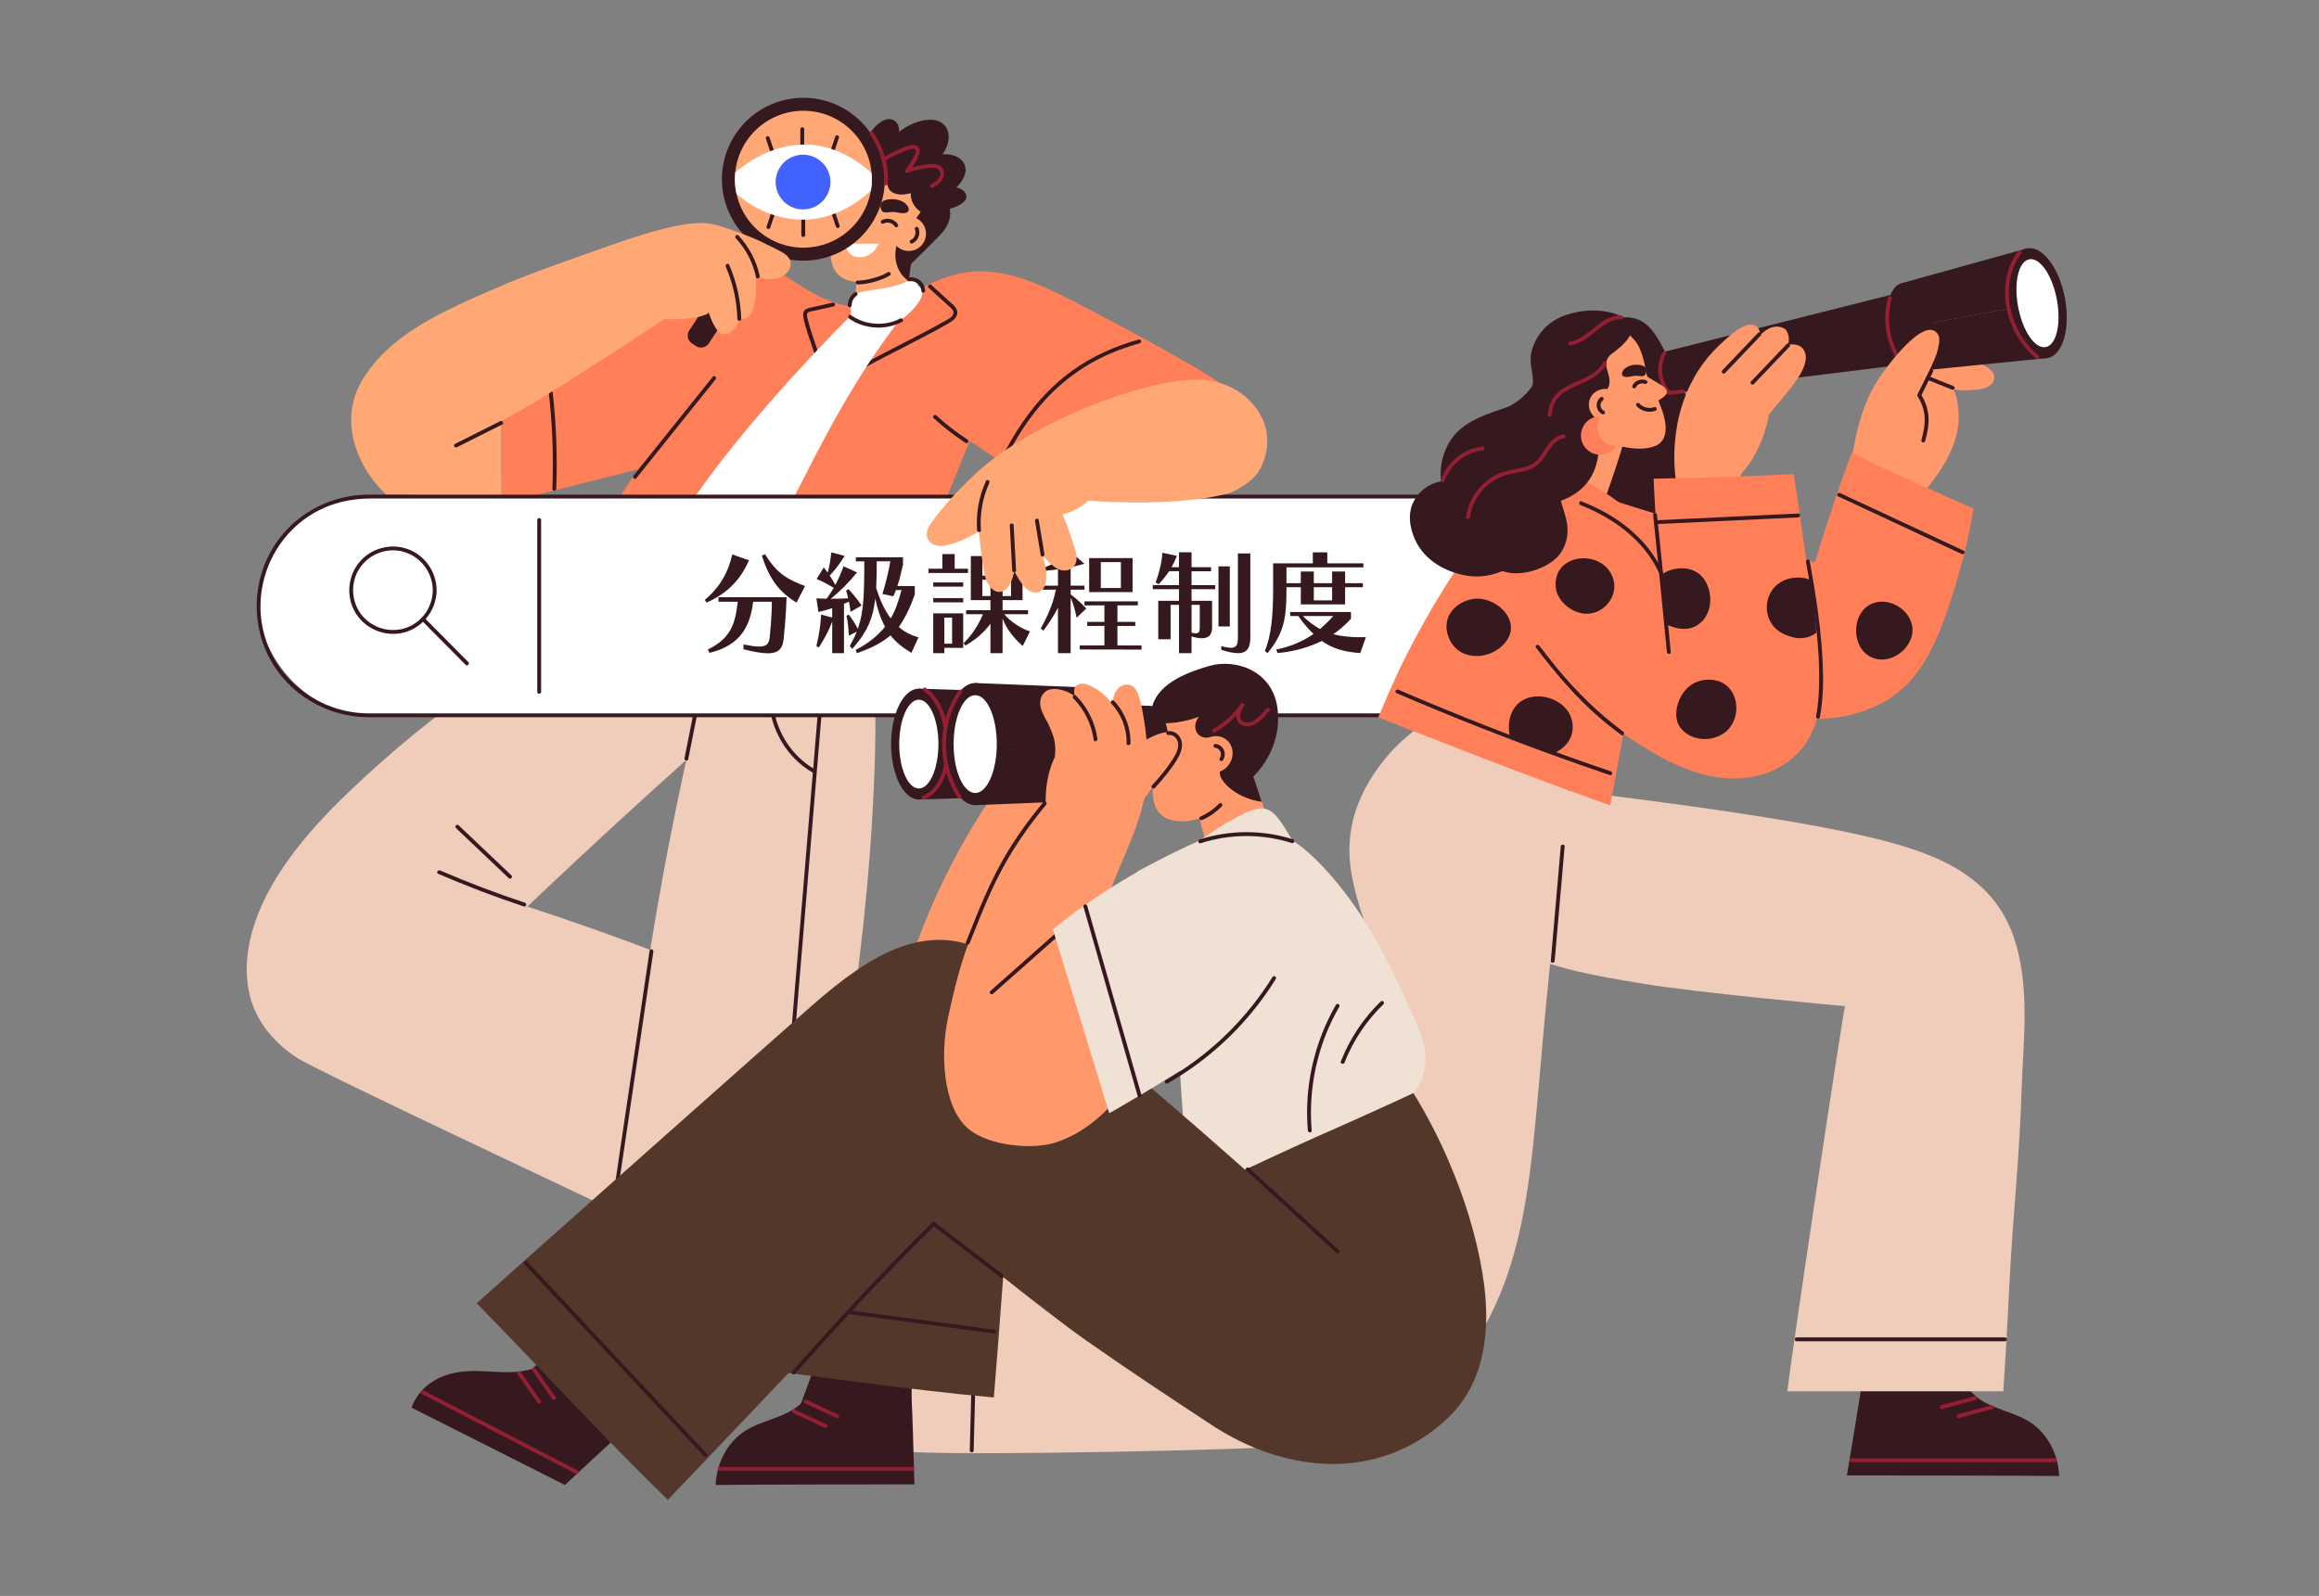 <?xml version="1.0" encoding="UTF-8"?><svg id="Layer_2" xmlns="http://www.w3.org/2000/svg" viewBox="0 0 1692.77 1165.28"><rect x="0" y="0" width="1692.77" height="1165.28" fill="#808080" stroke="none"/><defs><style>.cls-1{fill:#f0e1d5;}.cls-2{fill:#fff;}.cls-3{fill:#ff996b;}.cls-4{fill:#ffa875;}.cls-5{fill:#f0ccbb;}.cls-6{fill:#ff8058;}.cls-7{fill:#931f33;}.cls-8{fill:#4262ff;}.cls-9{fill:#36191e;}.cls-10{fill:#54372b;}</style></defs><g><path class="cls-6" d="M452.26,362.83c4.51-6.71,8.99-13.44,13.44-20.19l-79.76,20.19h-20.06c.15-14.06,.1-34.99,.06-46.98-.09-27.4-.51-54.75-1.4-82.01,7.77-3.52,37.83-21.22,49.6-26.45,12.32-5.48,24.83-10.38,37.46-14.7,12.87-4.4,25.91-8.3,38.98-11.34,12.55-2.93,25-4.1,36.94-1.91,37.75,6.93,61.02,43.4,100.13,44.89,24.59,.93,40.36-13.83,62.84-21.87,10.11-3.62,20.51-4.8,30.55-4.12,20.27,1.37,38.31,9.64,55.38,18,17.28,8.46,100.2,52.44,113.89,63.44-16.5,18.56-111.33,88.37-112.01,89.24-1.67-.95-67.56-45.45-70.58-47.03l-16.43,40.84h-239.01Z"/><path class="cls-9" d="M677.83,210.08c3.43,3.12,6.85,6.24,10.28,9.36,1.54,1.4,3.08,2.81,4.63,4.21,1.3,1.19,3.24,2.62,3.26,4.56,.04,3.1-4.3,5.02-6.55,6.31-2.72,1.56-5.46,3.07-8.22,4.56-12.28,6.63-24.77,12.86-37.14,19.32-6.32,3.31-12.63,6.66-18.79,10.26-1.56,.91-.15,3.35,1.42,2.43,12.37-7.23,25.24-13.6,37.97-20.16,6.59-3.4,13.18-6.81,19.7-10.36,2.68-1.46,5.35-2.94,7.98-4.48,2.7-1.58,5.89-3.69,6.38-7.04,.63-4.28-3.84-7.24-6.58-9.73-4.11-3.74-8.22-7.49-12.33-11.23-1.34-1.22-3.34,.77-1.99,1.99h0Z"/><path class="cls-9" d="M599.29,264.02c-2.27-8.22-5.4-16.19-7.88-24.35-.58-1.9-1.13-3.8-1.6-5.73-.43-1.76-1.62-5.04,.41-6.02,1.36-.65,3.11-.79,4.57-1.11l4.34-.98c3.14-.71,6.28-1.42,9.43-2.13,1.77-.4,1.02-3.12-.75-2.72-5.23,1.18-10.46,2.36-15.7,3.54-2.03,.46-4.29,.82-5.32,2.86-.83,1.65-.47,3.6-.13,5.33,1.43,7.28,4.15,14.37,6.51,21.39,1.19,3.53,2.41,7.06,3.41,10.66,.48,1.74,3.2,1,2.72-.75h0Z"/><path class="cls-9" d="M406.04,356.88c.91-23.58,.03-47.22-2.67-70.67-.77-6.64-1.68-13.27-2.73-19.87-.28-1.79-3-1.03-2.72,.75,3.66,23.07,5.55,46.41,5.65,69.77,.03,6.68-.09,13.35-.35,20.02-.07,1.81,2.75,1.81,2.82,0h0Z"/><path class="cls-9" d="M831.21,247.92c-17.31,4.79-33.9,12.16-48.5,22.68-14.07,10.14-25.97,22.88-35.85,37.1-6,8.64-11.25,17.78-15.96,27.19-.81,1.62,1.62,3.04,2.43,1.42,8-15.97,17.6-31.25,29.71-44.45,11.42-12.44,24.95-22.73,40.05-30.3,9.22-4.62,18.92-8.18,28.86-10.93,1.74-.48,1-3.2-.75-2.72h0Z"/><path class="cls-2" d="M579.78,362.55h-72.38c30.66-44.16,77.25-95.83,115.32-133.79,3.03-3.02,7.15-1.77,5.74,1.84,.26-.03,.52-.03,.77,0,4.61,.61,9.03-.56,13.6-2.82,4.6-2.27,9.18-4.61,14.01-4.14,.27,.03,.52,.08,.75,.15,2.65-1.88,5.88,1.3,3.44,4.27-7.47,9.09-14.33,18.75-20.96,28.36-6.63,9.61-12.89,19.42-18.87,29.36-12.09,20.06-22.96,40.63-33.44,61.31-2.26,4.46-5.75,10.99-7.98,15.46Z"/><path class="cls-4" d="M660.24,188.49l4.74,26.24s-7.59,16.71-22.34,21.17c-14.74,4.46-17.8-4.17-17.8-4.17v-34.79l35.39-8.45Z"/><g><path class="cls-9" d="M651.35,112.86c-8.33-6.59-18.92-10.9-29.67-9.77-9.83,1.03-19.77,7.81-20.92,18.24-1.01,9.17,6.79,17.29,15.34,19.14,9.78,2.11,20.44-2.28,27.77-8.71,3.5-3.07,6.54-7.5,6.74-12.25,2.33-1.04,3.4-4.54,.74-6.64Z"/><path class="cls-4" d="M687.54,134.2c-.19-1.72-.51-3.42-1.02-5.09-5.96-19.5-30.19-24.06-47.42-19.28-11.56,3.21-19.91,11.66-24.31,22.69-3.16,7.93-3.6,14.84-4.59,20.59-1.92,11.24-2.77,16.77-3.7,27.07-1.06,11.79,1.95,23.43,16.86,25.41,15.19,2.02,30.59-7.81,41.53-18.01,13.17-12.28,20.91-26.42,22.59-44.35,.28-3,.38-6.06,.05-9.05Z"/><path class="cls-9" d="M624.85,104.93c1.74,.12,3.49,.31,5.24,.56,2.04-4.04,4.47-7.86,7.26-11.28,3.45-4.23,9.99-9.71,15.68-6.03,2.64,1.71,3.29,4.82,3.36,7.75,0,.11,0,.23,0,.34,3.35-2.7,7.05-4.93,11.12-6.47,6.03-2.3,14.15-3.97,19.88-.1,6.56,4.43,6.03,13.37,2.7,19.58-.62,1.15-1.31,2.25-2.04,3.32,5.26-.14,11.28,.9,14.59,5.15,4.59,5.88,1.15,13.11-3.29,17.79-.42,.44-.86,.87-1.29,1.29,3.43,.85,6.75,2.66,7.35,6.11,1.03,5.93-11.56,9.42-12.25,9.61,1.71,6.85-1.94,13.23-5.42,17.33-3.22,3.8-22.76,22.89-22.76,22.89l-1.71,12.5c-11.9-8.35-10.69-23.39-7.6-28.69,1.08,.18,6.53-8.3,6.53-8.3,0,0,7.36-9.99,9.89-13.54-2.99-2.01-5.32-4.93-6.52-8.43-.6-1.76-.8-3.53-.73-5.27-.45,.13-.91,.25-1.38,.36-3.74,.83-8.19,1.09-11.69-.77-2.8-1.5-3.91-3.91-3.96-6.63-2.37,.32-4.74,.26-6.84-.2-4.6-1.01-7.92-4.4-9.47-8.75-.08-.22-.12-.44-.18-.65-.83-.57-1.55-1.27-2.18-2.13-.22-.3-.43-.62-.61-.95-.33,.13-.7,.22-1.11,.23-1.77,.03-3.19-1.42-3.26-3.16-.09-2.19,.49-11.23,.69-13.44Z"/><path class="cls-7" d="M681.02,137.1c3.19-1.95,6.56-4.17,7.77-7.92,1.03-3.21,.02-6.83-3.08-8.45-3.11-1.62-6.92-1.03-10.23-.57-4.72,.66-9.35,1.79-13.86,3.34,.46,.78,.91,1.57,1.37,2.35,2.61-3.3,13.99-17.9,4.93-19.85-3.66-.79-7.88,1.52-11.14,2.89-4.37,1.84-8.6,3.98-12.69,6.39-1.56,.92-.14,3.36,1.42,2.43,3.02-1.79,6.12-3.43,9.31-4.91,3.17-1.46,6.53-3.04,9.92-3.88,1.07-.27,2.9-.62,3.6,.48,.91,1.42-.8,3.96-1.45,5.24-1.66,3.26-3.64,6.35-5.9,9.21-.78,.99-.11,2.86,1.37,2.35,3.28-1.13,6.62-2.05,10.02-2.71,3.04-.59,6.34-1.26,9.45-.97,3.11,.29,5.25,2.39,4.32,5.64-.89,3.11-3.97,4.9-6.55,6.48-1.54,.95-.13,3.38,1.42,2.43h0Z"/><path class="cls-2" d="M641.4,177.95h-24.33s.46,9.81,10.55,9.81,13.78-9.81,13.78-9.81Z"/><path class="cls-9" d="M626,207.69c4.22-.02,8.45-.83,12.49-1.98,3.8-1.08,7.63-2.47,11.02-4.52,1.55-.94,.13-3.37-1.42-2.43-3.19,1.93-6.76,3.22-10.34,4.24-3.82,1.08-7.77,1.86-11.74,1.88-1.81,.01-1.82,2.83,0,2.82h0Z"/><path class="cls-9" d="M650.33,145.41c7.41-.34,12.74,3.66,13.02,7.26,.23,2.98-3.22,3.66-8.53,2.42-5.77-1.36-10.08,2.27-11.75-2.44-1.33-3.77,.32-6.92,7.26-7.24Z"/><path class="cls-9" d="M628.08,134.41c-2.41,.34-4.42,1.21-6.2,2.1-4.57,2.31-2.95,10.06,1.23,9.11,4.35-.99,12.65-.5,13.43-5.43,.62-3.95-1.59-6.74-8.46-5.78Z"/><path class="cls-4" d="M650.79,169.81c-.47,6.94,4.78,12.94,11.72,13.4,6.94,.47,12.94-4.78,13.4-11.72,.47-6.94-4.78-12.94-11.72-13.4-6.94-.47-12.94,4.78-13.4,11.72Z"/><path class="cls-9" d="M627.74,147.8c4.92,1.15,3.08,7.18,1.7,9.47-.89,1.48-2.46,3.12-4.68,2.56-3.24-.8-2.69-4.7-2.17-6.74,.58-2.27,1.93-6.05,5.15-5.29Z"/></g><g><path class="cls-9" d="M482.87,198.3h100.04c3.75,0,6.79,3.04,6.79,6.79v3.52c0,3.75-3.04,6.79-6.79,6.79h-100.04c-.28,0-.5-.23-.5-.5v-16.09c0-.28,.23-.5,.5-.5Z" transform="translate(1004 -126.51) rotate(123.43)"/><circle class="cls-9" cx="586.43" cy="130.85" r="59.46" transform="translate(-14.23 115.89) rotate(-11.15)"/><circle class="cls-4" cx="586.43" cy="130.85" r="49.98" transform="translate(79.24 452.99) rotate(-45)"/><path class="cls-9" d="M587.02,109.11v-14.82c0-1.81-2.82-1.82-2.82,0v14.82c0,1.81,2.82,1.82,2.82,0h0Z"/><path class="cls-9" d="M566.09,113.26c-1.44-4.27-2.88-8.54-4.31-12.8-.24-.72-.97-1.19-1.73-.98-.7,.19-1.23,1.01-.98,1.73,1.44,4.27,2.88,8.54,4.31,12.8,.24,.72,.97,1.19,1.73,.98,.7-.19,1.23-1.01,.98-1.73h0Z"/><path class="cls-9" d="M608.1,113.31c1.44-4.27,2.88-8.54,4.31-12.8,.24-.72-.28-1.54-.98-1.73-.77-.21-1.49,.26-1.73,.98-1.44,4.27-2.88,8.54-4.31,12.8-.24,.72,.28,1.54,.98,1.73,.77,.21,1.49-.26,1.73-.98h0Z"/><path class="cls-9" d="M584.94,156.83v14.82c0,1.81,2.82,1.82,2.82,0v-14.82c0-1.81-2.82-1.82-2.82,0h0Z"/><path class="cls-9" d="M605.87,152.68c1.44,4.27,2.88,8.54,4.31,12.8,.24,.72,.97,1.19,1.73,.98,.7-.19,1.23-1.01,.98-1.73-1.44-4.27-2.88-8.54-4.31-12.8-.24-.72-.97-1.19-1.73-.98-.7,.19-1.23,1.01-.98,1.73h0Z"/><path class="cls-9" d="M563.86,152.63l-4.31,12.8c-.24,.72,.28,1.54,.98,1.73,.77,.21,1.49-.26,1.73-.98,1.44-4.27,2.88-8.54,4.31-12.8,.24-.72-.28-1.54-.98-1.73-.77-.21-1.49,.26-1.73,.98h0Z"/><path class="cls-2" d="M537.58,141.4c6.49,5.87,23.8,18.98,48.55,18.98s43.27-15.07,49.6-21.29c.72-4.24,.87-8.52,.48-12.75h0c-8.96-8.11-26.51-20.79-48.56-20.79-24.67,0-43.43,13.82-50.97,20.41-.51,5.17-.2,10.38,.9,15.44Z"/><circle class="cls-8" cx="586.17" cy="132.92" r="19.98" transform="translate(183.09 578.78) rotate(-60.66)"/></g><path class="cls-9" d="M655.43,163.83c-2.42-3.88-7.8-5.29-11.81-3.07-.67,.37-.88,1.28-.51,1.93,.39,.67,1.26,.87,1.93,.51,.19-.11,.38-.21,.58-.29-.24,.1,.04-.01,.09-.03,.1-.03,.2-.07,.31-.1,.21-.06,.42-.12,.63-.16,.11-.02,.21-.04,.32-.06,.16-.03-.19,0,.08,0,.44-.03,.87-.05,1.3-.01,.11,0,.22,.02,.33,.03,.23,.03-.32-.07,.08,.02,.21,.05,.43,.08,.64,.14,.21,.05,.42,.12,.63,.19,.08,.03,.16,.06,.25,.09,.39,.14-.22-.12,.14,.06,.37,.18,.73,.38,1.08,.61,.09,.06,.18,.12,.27,.19-.2-.15,.03,.03,.07,.06,.16,.14,.32,.29,.48,.44,.15,.15,.3,.32,.43,.49,.09,.12-.08-.13,.05,.08,.07,.11,.15,.22,.21,.33,.4,.65,1.26,.9,1.93,.51,.64-.38,.91-1.28,.51-1.93h0Z"/><path class="cls-9" d="M667.92,167.74c-.12-.28,.03,.09,.04,.12,.03,.1,.06,.19,.09,.29,.06,.22,.12,.43,.16,.65,0,.04,.05,.37,.03,.17-.02-.2,.01,.18,.01,.18,.02,.2,.02,.41,.02,.61,0,.22-.04,.45-.04,.67,0,.17,.04-.22,0,.05-.02,.12-.04,.24-.07,.36-.09,.42-.22,.83-.37,1.24-.08,.21,.14-.29-.03,.06-.04,.09-.09,.19-.13,.28-.1,.2-.21,.4-.33,.59-.11,.17-.22,.34-.34,.51,.18-.24-.06,.07-.08,.1-.07,.08-.13,.15-.2,.23-.15,.16-.31,.32-.48,.47-.06,.05-.12,.11-.18,.16-.29,.26,.22-.14-.1,.08-.38,.25-.76,.48-1.17,.67-.69,.31-.86,1.32-.51,1.93,.42,.72,1.23,.82,1.93,.51,2.06-.92,3.55-2.76,4.35-4.83,.82-2.13,.74-4.44-.15-6.53-.3-.7-1.33-.85-1.93-.51-.72,.42-.81,1.22-.51,1.93h0Z"/><path class="cls-9" d="M520.34,275.03c-14.98,18.68-29.97,37.36-44.95,56.05-4.31,5.38-8.63,10.75-12.94,16.13-1.12,1.4,.86,3.41,1.99,1.99,14.98-18.68,29.97-37.36,44.95-56.05,4.31-5.38,8.63-10.75,12.94-16.13,1.12-1.4-.86-3.41-1.99-1.99h0Z"/><path class="cls-9" d="M706.22,320.93c-8.06-5.22-15.65-11.11-22.72-17.62-1.33-1.23-3.33,.76-1.99,1.99,7.23,6.67,15.03,12.71,23.29,18.06,1.53,.99,2.94-1.45,1.42-2.43h0Z"/><path class="cls-4" d="M363.19,209.87c25.62-11.08,51.96-19.9,74.74-28.02,23.5-8.38,60.72-21.58,80.17-18.6,5.69,.87,11.12,2.98,16.55,4.86,5.15,1.79,10.27,3.7,15.3,5.79,3.53,1.46,6.92,3.11,10.26,4.85,3.42,1.59,6.77,3.27,10.04,5.03,2.56,1.38,5.02,3.14,6.27,5.87,1.46,3.19,.42,6.78-1.86,9.27-4.48,4.89-11.73,5.74-17.91,4.33-1.77-.4-3.48-.94-5.17-1.55,.53,6.31,.5,12.82-.48,19.06-.51,3.25-1.43,6.62-3.45,9.29-1.86,2.46-4.95,3.61-7.53,2.34-1.64,4.96-5.09,11.06-10.52,11.62-4.02,.42-6.17-2.68-7.92-5.75-1.56-2.73-2.85-5.61-3.86-8.58-.18-.52-.33-1.05-.5-1.57-.29,.51-.74,.95-1.4,1.26-10.29,4.82-30.72,3.55-30.72,3.55,0,0-80.59,52.94-102.32,65.11-6.09,3.41-16.97,9.55-16.97,9.55l.03,55.27h-81.79c-15.77-12.21-41.65-50.39-18.8-86.81,20.58-32.81,58.93-49.32,97.85-66.16Z"/><path class="cls-9" d="M365.14,307.51c-11.01,5.53-22.02,11.05-33.02,16.58-1.62,.81-.2,3.24,1.42,2.43,11.01-5.53,22.02-11.05,33.02-16.58,1.62-.81,.2-3.24-1.42-2.43h0Z"/><path class="cls-9" d="M554.55,201.47c-2.37-11.03-7.77-21.26-15.48-29.49-1.24-1.33-3.23,.67-1.99,1.99,7.4,7.89,12.49,17.67,14.76,28.24,.38,1.77,3.1,1.02,2.72-.75h0Z"/><path class="cls-9" d="M541.06,232.91c-.37-13.66-3.38-27.07-8.82-39.6-.72-1.66-3.15-.23-2.43,1.42,5.23,12.06,8.08,25.05,8.44,38.18,.05,1.81,2.87,1.82,2.82,0h0Z"/><path class="cls-2" d="M621.16,227.22c.06,2.44-.26,5.18,1.22,7.28,1.59,2.25,4.17,2.72,6.69,3.31,2.35,.55,4.73,.95,7.14,1.14,9.7,.75,18.55-2.44,25.82-8.84,3.3-2.91,6.69-6.33,9.01-10.11,1.3-2.12,2.61-4.91,2.14-7.47-.3-1.64-1.41-3.02-2.82-3.64-.19-.61-.45-1.18-.82-1.66-1.95-2.61-5.2-2.5-7.92-1.38-4.7,1.92-9.27,3.34-14.28,4.27-4.67,.86-9.39,1.45-14.06,2.29-2.43,.44-4.86,.93-7.24,1.57-3.03,.81-5.14,2-5.07,5.52,.06,2.58,.13,5.15,.19,7.73Z"/><path class="cls-9" d="M657.03,232.62c-11.31,5.85-25.4,4.81-35.82-2.45-1.49-1.04-2.9,1.4-1.42,2.43,11.26,7.84,26.51,8.73,38.67,2.45,1.61-.83,.19-3.26-1.42-2.43h0Z"/><path class="cls-7" d="M648.09,133.97c.75-13.28-3.08-26.62-10.79-37.47-1.04-1.47-3.48-.06-2.43,1.42,7.45,10.49,11.13,23.2,10.4,36.05-.1,1.81,2.72,1.81,2.82,0h0Z"/><g><path class="cls-5" d="M504.85,888.12c17.73-13.93,36.22-26.95,53.08-41.96,18.43-16.4,36.42-33.33,53.81-50.82,9.93-9.99,19.66-20.19,29.15-30.61-6.68-3.22-13.38-6.41-20.09-9.56-22.74-10.66-45.7-20.86-68.82-30.66-23.23-9.85-46.63-19.28-70.2-28.28-23.46-8.96-47.08-17.52-70.85-25.62-8.64-2.95-17.31-5.81-25.98-8.65,3.32-3.15,6.62-6.32,9.94-9.46,13.86-13.11,27.79-26.14,41.79-39.09,28.31-26.19,56.91-52.06,85.75-77.66,13.34-11.84,26.75-23.6,40.2-35.31,.97-.34,1.79-1.01,2.2-1.92,2.17-1.88,4.32-3.78,6.49-5.66,1.4-1.21,1.93-3.18,.78-4.78-1.01-1.41-3.37-1.99-4.78-.78-1.57,1.35-3.14,2.71-4.71,4.06-5.43-9.78-14.09-17.38-22.82-24.26-11.86-9.35-23.84-18.55-35.78-27.8-7.02-5.44-14.07-10.83-21.14-16.2-2.83-2.14-6.18,1.03-5.2,3.68-38.51,17.58-75.61,38.18-110.89,61.58-35.72,23.69-69.52,50.31-101,79.38-15.83,14.62-31.27,29.78-44.91,46.5-13.28,16.3-25.27,34.31-32.83,54.02-7.49,19.54-10.87,41.36-4.83,61.75,5.31,17.9,18.16,32.24,33.56,42.32,15.4,10.08,229.13,110.2,270.74,130.13,5.63-4.94,11.44-9.69,17.34-14.32Z"/><path class="cls-9" d="M319.85,638c20.5,8.85,41.37,16.8,62.56,23.82,1.72,.57,2.46-2.15,.75-2.72-20.96-6.94-41.62-14.79-61.89-23.54-1.65-.71-3.08,1.72-1.42,2.43h0Z"/><path class="cls-9" d="M332.8,604.58c12.84,12.19,25.68,24.39,38.53,36.58,1.31,1.25,3.31-.74,1.99-1.99-12.84-12.19-25.68-24.39-38.53-36.58-1.31-1.25-3.31,.74-1.99,1.99h0Z"/><path class="cls-5" d="M648.94,410.02c-9.02-1.25-18.18-1.5-27.32-1.19-.96-2.25-1.94-4.48-2.99-6.68-1.59-3.35-6.98-1.34-5.42,2.08,.74,1.62,1.44,3.25,2.12,4.89-4.02,.24-8.04,.56-12.02,.94-15.19,1.45-30.25,3.97-45.22,6.87-5.56,1.08-11.1,2.21-16.65,3.36,.49-1.86,.98-3.73,1.47-5.59,.87-3.28-4.82-4.99-5.8-1.69-.87,2.9-1.71,5.81-2.56,8.71-.54,.11-1.09,.22-1.63,.34-1.78,.37-3.2,1.79-2.98,3.72,.15,1.32,1.25,2.61,2.59,2.94-7.98,27.89-15.18,56.01-21.92,84.21-7.98,33.4-15.24,66.97-21.8,100.68-6.59,33.87-12.47,67.88-17.63,102-5.16,34.12-9.61,68.35-13.33,102.65-3.53,32.62-6.65,65.36-8.62,98.12-.14,.51-.17,1.05-.1,1.56-.06,.98-.13,1.97-.18,2.95-.25,4.36-.42,8.72-.54,13.08-.11,4.06,6.03,5.25,6.44,.97,.48-4.95,.89-9.91,1.29-14.86,20.76-3.67,41.28-8.68,61.38-15.06,21.1-6.7,41.73-14.86,61.69-24.43,5.08-2.43,10.13-4.94,15.12-7.57-.47,2.89-.94,5.77-1.42,8.66-.68,4.15-1.27,8.3-1.73,12.48-.47,4.2,5.56,5.07,6.46,.98,1.95-8.8,3.49-17.7,4.92-26.63,3.31-1.89,6.59-3.84,9.8-5.9,3.02-1.93,.24-7.29-3.02-5.6-1.81,.94-3.61,1.88-5.41,2.83,.72-4.64,1.44-9.29,2.2-13.91,2.68-16.44,5.3-32.88,7.84-49.34,5.06-32.9,9.74-65.87,13.66-98.93,3.91-33.01,7.04-66.12,9.01-99.3,1.92-32.39,3.02-64.95,2.01-97.39-.89-28.75-4.15-57.9-14.21-85,7.85-.17,15.7,0,23.54,.27,1.69,.06,3.3-.82,3.58-2.64,.25-1.67-.95-3.34-2.64-3.58Z"/><path class="cls-9" d="M561.77,500.96c-2.45,19.22,4.74,39.15,18.25,52.92,3.86,3.94,8.25,7.34,13.02,10.11,1.57,.91,2.99-1.52,1.42-2.43-16.15-9.36-27.18-26.43-29.8-44.85-.74-5.22-.74-10.53-.08-15.75,.23-1.79-2.59-1.78-2.82,0h0Z"/><path class="cls-9" d="M598.38,503.58c-2.99,35.98-5.98,71.96-8.97,107.94-2.98,35.86-5.96,71.73-8.94,107.59-1.68,20.21-3.36,40.42-5.04,60.63-.15,1.81,2.67,1.8,2.82,0,2.99-35.98,5.98-71.96,8.97-107.94,2.98-35.86,5.96-71.73,8.94-107.59,1.68-20.21,3.36-40.42,5.04-60.63,.15-1.81-2.67-1.8-2.82,0h0Z"/><path class="cls-9" d="M451.66,865.37c3.21-21.8,6.44-43.6,9.68-65.4,3.43-23.13,6.87-46.26,10.29-69.38,1.76-11.9,3.52-23.8,5.28-35.71,.26-1.77-2.45-2.54-2.72-.75-3.21,21.8-6.44,43.6-9.68,65.4-3.43,23.13-6.87,46.26-10.29,69.38-1.76,11.9-3.52,23.8-5.28,35.71-.26,1.77,2.45,2.54,2.72,.75h0Z"/><path class="cls-9" d="M507.13,516c-2.49,12.52-4.98,25.04-7.47,37.57-.35,1.77,2.36,2.53,2.72,.75,2.49-12.52,4.98-25.04,7.47-37.57,.35-1.77-2.36-2.53-2.72-.75h0Z"/></g><path class="cls-9" d="M621.68,222.93c0-.38,.02-.75,.06-1.12-.02,.21-.01,.07,0-.06,.01-.08,.03-.16,.04-.25,.03-.18,.07-.37,.12-.55,.09-.36,.2-.72,.33-1.08,.04-.1,.08-.19,.11-.29,.08-.21-.14,.29,.03-.07,.08-.17,.16-.34,.25-.51,.18-.33,.37-.65,.58-.97,.11-.16,.21-.31,.33-.46-.09,.11-.06,.08,.01,0,.07-.08,.13-.16,.2-.24,.25-.28,.51-.55,.79-.8,.14-.13,.28-.24,.43-.37-.11,.09-.08,.06,.01,0,.1-.07,.2-.15,.31-.22,.61-.42,.94-1.26,.51-1.93-.39-.6-1.28-.95-1.93-.51-3.08,2.12-5.01,5.65-5.01,9.41,0,.74,.65,1.44,1.41,1.41,.76-.03,1.41-.62,1.41-1.41h0Z"/><path class="cls-9" d="M664.09,205.33c.92-.15,2.06-.07,3.03,.19,1,.27,2.02,.78,2.78,1.44,1.6,1.39,2.52,3.34,2.6,5.34,.03,.76,.63,1.41,1.41,1.41,.74,0,1.44-.64,1.41-1.41-.11-2.82-1.36-5.61-3.55-7.43-2.37-1.97-5.4-2.74-8.43-2.25-.75,.12-1.17,1.06-.98,1.73,.22,.8,.98,1.11,1.73,.98h0Z"/></g><g><g><rect class="cls-2" x="188.66" y="362.55" width="1007.45" height="159.71" rx="79.85" ry="79.85"/><path class="cls-9" d="M268.51,523.67h825.89c17.1,0,34.14,.98,50.51-5.2,28.51-10.78,48.99-37.32,52.17-67.64,3.23-30.75-11.86-61.28-38.11-77.56-13.57-8.42-28.99-12.12-44.86-12.12H303.9c-11.71,0-23.41-.07-35.12,0-25.36,.15-49.46,11.79-64.9,32.02-18.9,24.77-21.85,59.13-7.46,86.77,13.95,26.79,42.03,43.47,72.1,43.74,1.81,.02,1.81-2.8,0-2.82-33.93-.3-64.71-22.41-74.88-54.99-9.99-32,1.96-67.67,29.18-87.22,14.03-10.08,30.58-14.67,47.73-14.67h801.88c14.01,0,28.02-.01,42.03,0,18.14,.02,35.6,5.31,50.01,16.55,26.31,20.53,36.86,56.41,25.83,87.91-10.94,31.27-41.09,52.19-74.04,52.43-2.65,.02-5.3,0-7.94,0H268.51c-1.81,0-1.82,2.82,0,2.82Z"/></g><path class="cls-9" d="M392.18,379.65v125.5c0,1.81,2.82,1.82,2.82,0v-125.5c0-1.81-2.82-1.82-2.82,0h0Z"/><g><path class="cls-9" d="M307.81,453.08c10.68,10.77,21.37,21.54,32.05,32.31,1.28,1.29,3.27-.7,1.99-1.99-10.68-10.77-21.37-21.54-32.05-32.31-1.28-1.29-3.27,.7-1.99,1.99h0Z"/><path class="cls-9" d="M315.92,430.93c-.1,12.08-7.68,23.23-19.13,27.35-11.52,4.16-24.58,.58-32.42-8.81-7.84-9.4-8.78-23.2-2.46-33.63,6.31-10.41,18.85-15.92,30.79-13.42,13.44,2.81,23.11,14.84,23.21,28.51,.01,1.81,2.83,1.82,2.82,0-.11-13.32-8.45-25.36-20.97-29.99-12.57-4.64-27.25-.6-35.67,9.81-8.39,10.36-9.54,25.25-2.6,36.69,6.91,11.4,20.43,17.32,33.5,14.81,14.87-2.85,25.63-16.31,25.75-31.32,.01-1.81-2.8-1.81-2.82,0Z"/></g></g><g><path class="cls-3" d="M1457.22,246.4c-4.01-2.91-37.92-2.2-43.71,.18-5.25,2.16-10.7,4.2-15.37,7.49-4.86,3.42-8.36,7.86-10.27,13.51-1.88,5.55-2.17,11.55-2.51,17.36-.39,6.64-.62,13.28-.64,19.93-.06,13.28-9.9,39.15-8.05,52.31,2.06,14.66,16.19,16.52,21.56,30.33,.63,1.62,2.02,2.71,3.86,2.28,2.05-.48,3.42-2.25,3.52-4.17,4.02-5.9-11.23-15.47-5.89-21.25,21.79-23.56,30.67-44.31,30.02-61.33-.23-6-.93-13.51-3.87-18.7,4.38,.57,8.78,.8,13.18,.52,5.64-.36,14.16-.91,16.29-7.31,2.04-6.12-4.66-9.6-9.42-11.92,2.22-.18,4.43-.5,6.62-.99,4.04-.9,8.87-2.58,9.96-7.12,1.1-4.62-1.72-8.54-5.28-11.13Z"/><path class="cls-9" d="M1239.41,356.13c-2.31-4.91-4.75-9.77-7.26-14.58,.15-.26,.3-.52,.45-.78,11.86-21.29,1.14-46.28-8.25-66.22-2.61-5.54-5.35-11.01-8.21-16.42-2.64-4.98-5.2-10.12-8.48-14.72-2.97-4.17-6.79-7.96-11.59-9.96-4.59-1.92-9.79-2.22-14.62-1.13-10.68,2.42-18.45,10.09-23.4,19.58-2.52,4.82-4.25,10-5.74,15.22-1.37,4.79-2.53,9.97-1.46,14.94,.19,.88,.45,1.72,.76,2.54-1.36,9.04-1.87,18.36,.11,27.22,1.19,5.33,3.12,10.44,6.18,15,3.1,4.6,7.29,8.18,12.03,11.01,.32,.19,.65,.34,.97,.53-1.39,3.37-2.52,6.85-3.52,10.36-1.37,4.79-2.53,9.97-1.46,14.94,.19,.88,.45,1.72,.76,2.54-1.36,9.04-1.87,18.36,.11,27.22,1.19,5.33,3.12,10.44,6.18,15,3.1,4.6,7.29,8.18,12.03,11.01,9.44,5.64,20.84,8.05,31.49,10.24,3.12,.64,6.25,1.22,9.4,1.74,2.94,.48,5.91,1.04,8.9,.93,6.2-.22,10.1-4.95,12.89-9.96,11.86-21.29,1.14-46.28-8.25-66.22Z"/><g><polygon class="cls-9" points="1479.08 181.51 1388.24 206.71 1394.24 238.76 1487.28 221.37 1479.08 181.51"/><polygon class="cls-9" points="1494.03 261.49 1400.23 270.82 1394.24 238.76 1487.28 221.37 1494.03 261.49"/><path class="cls-9" d="M1467.27,225.11c4.13,22.1,16.44,38.34,27.49,36.28,11.05-2.07,16.66-21.66,12.53-43.76-4.13-22.1-16.44-38.34-27.49-36.28-11.05,2.07-16.66,21.66-12.53,43.76Z"/><path class="cls-7" d="M1472.99,183.49c-13.92,19.07-11.39,45.4,1.01,64.53,3.41,5.27,7.59,9.97,12.57,13.8,1.44,1.1,2.84-1.34,1.42-2.43-8.52-6.54-14.6-16.15-18.17-26.19-3.63-10.2-4.62-21.23-2.04-31.79,1.46-5.96,4.02-11.54,7.64-16.49,1.07-1.47-1.37-2.87-2.43-1.42h0Z"/><path class="cls-9" d="M1378.56,241.7c3.31,17.7,13.17,30.71,22.02,29.06,8.85-1.65,13.34-17.35,10.03-35.05-3.31-17.7-13.17-30.71-22.02-29.06-8.85,1.65-13.34,17.35-10.03,35.05Z"/><path class="cls-9" d="M1395.03,265.48l-4.82-25.76-4.82-25.76-168.95,42.49c-4.2,.79-6.34,8.24-4.77,16.65,1.57,8.41,6.25,14.59,10.46,13.8,0,0,0,0,0,0l172.88-21.42Z"/><path class="cls-7" d="M1378.18,217.18c-4.21,15.24-1.83,31.92,6.51,45.36,.95,1.54,3.39,.12,2.43-1.42-7.95-12.82-10.24-28.64-6.23-43.19,.48-1.75-2.23-2.5-2.72-.75h0Z"/><path class="cls-7" d="M1213.71,257.03c-5.46,9.82-3.95,22.41,3.5,30.77,1.21,1.36,3.19-.64,1.99-1.99-6.59-7.41-7.88-18.69-3.06-27.36,.88-1.59-1.55-3.01-2.43-1.42h0Z"/><path class="cls-7" d="M1218.21,288.22c2.96-.29,5.91-.57,8.87-.86,.43-.04,.85-.08,1.28-.12,.76-.07,1.41-.59,1.41-1.41,0-.7-.65-1.48-1.41-1.41-2.96,.29-5.91,.57-8.87,.86-.43,.04-.85,.08-1.28,.12-.76,.07-1.41,.59-1.41,1.41,0,.7,.65,1.48,1.41,1.41h0Z"/><path class="cls-2" d="M1473.13,224.01c3.31,17.7,12.32,30.87,20.14,29.41,7.81-1.46,11.46-16.99,8.15-34.7-3.31-17.7-12.32-30.87-20.14-29.41s-11.46,16.99-8.15,34.7Z"/></g><path class="cls-9" d="M1361.42,994.78c1.42,.03,2.85,0,4.29,0,3.01,0,6.03-.01,9.04-.02,6.2-.01,12.4-.04,18.6-.08,11.33-.07,22.63-.18,34.02-.8,2.37,8.65,6.36,16.95,12.33,23.22,11.68,12.25,31.39,12.89,44.63,23.03,11.35,8.69,18.06,22.47,18.76,37.56-9.47-.29-149.47-.47-154.92-.43,.26-1.6,11.16-66.47,13.24-82.48Z"/><path class="cls-7" d="M1430.05,1035.34c8.16-2.2,16.32-4.4,24.48-6.59,1.75-.47,1.01-3.19-.75-2.72-8.16,2.2-16.32,4.4-24.48,6.59-1.75,.47-1.01,3.19,.75,2.72h0Z"/><path class="cls-7" d="M1417.81,1028.72c8.16-2.2,16.32-4.4,24.48-6.59,1.75-.47,1.01-3.19-.75-2.72-8.16,2.2-16.32,4.4-24.48,6.59-1.75,.47-1.01,3.19,.75,2.72h0Z"/><g><path class="cls-3" d="M1142.96,368.04c-5.04-1.57-10.45-4.67-14.27-7.6,.57-1.31,20.84-47.36,25.41-57.19,1.53-3.29,29.8,18.12,31.12,19.45-2.67,10.08-10.2,32.25-14.08,42.6-8.2,4.36-19.71,5.38-28.19,2.74Z"/><path class="cls-3" d="M1194.85,250.66c4.85,6.88,7.04,22.74,7.27,23.29,4.22,10.27,6.54,12.3,9.67,21.74,.05,.12,.09,.24,.14,.39,6.38,15.7,4.89,26.26-3.98,29.66-14.14,5.44-36.23-2.17-49.11-9.46-15.46-8.78-26.15-20.61-31.88-37.44-.97-2.83-1.76-5.74-2.13-8.7-.21-1.7-.29-3.4-.19-5.12,1.26-20.12,23.5-30.06,41.18-29.42,11.84,.45,22.27,5.45,29.04,15.05Z"/><path class="cls-3" d="M1199.23,273.47c-2.29-.43-.05,2.35-1.13,4.67-1.26,2.58-.4,5.37,.29,7.96,.21,.77,.43,1.54,.68,2.3,.12,.38,.25,.76,.39,1.13,.53,1.5,1.52,3.13,3.13,3.65,.61,.31,1.25,.45,1.91,.43,.55,.07,1.1,0,1.63-.16,.38,.02,.77,.04,1.15,.06,.47,.01,.94-.08,1.39-.27,2.2-.93,6.48-3.48,7.68-5.58,1.34-2.34-.87-4.92-3.14-6.17-2.41-1.33-10.48-6.3-12.04-7.26-.62-.38-1.28-.63-1.94-.76Z"/></g><path class="cls-5" d="M1346.82,734.61c-1.73,5.5-40.66,264.03-42.06,281.24h157.55c1.83-26.95,3.33-53.93,4.64-80.91,2.13-43.86,7.36-92.41,8.63-136.27,1.08-37.48,6.76-77.49-5.42-113.8-16.58-49.44-64.32-64.13-110.48-74.79-76.32-17.63-233.26-35.05-233.26-35.05-.38-.14-47.6-13.49-68.01-19.75-10.66,17.24-15.55,37.99-13.84,58.32,2.94,35.01,27.13,62.48,57.42,78.18,30.26,15.68,64.86,21.05,98.11,26.57,39.45,6.54,138.56,15.6,146.72,16.27Z"/><path class="cls-9" d="M719.93,1035.82c-8.94-.75-69.38,2.53-77.32,5.98-15.52,6.75-22.9,25.03-36.98,33.97-12.07,7.66-27.31,9.23-41.72,4.69,3.54-8.79,6.79-17.77,10.08-26.7,8.45-22.95,16.9-45.89,25.35-68.84,4.23-11.47,8.42-22.96,12.67-34.43,1.89-5.11,3.78-10.21,5.62-15.34,6.64,0,54.1-.8,55.51,0,8.71,4.92,50.12,89.75,46.78,100.66Z"/><path class="cls-5" d="M1055.67,515.39s-29.21,20.72-41.2,34.53c-23.14,26.68-34,55.78-27.71,89.38,2.03,10.83,5.02,21.48,8.6,31.9,1,2.92,2.07,5.81,3.16,8.7-3.55,7.95-36.79,186.74-42.7,207.3-6.35-.17-266-8.29-285.98-8.8-2.37,60.57-3.48,121.2-6.23,181.75,57.34,2.88,253.19-2.04,270.1-3.86,15.56-1.68,31.17-3.51,46.43-7.03,14.29-3.3,28.08-8.08,40.91-15.23,11.42-6.36,21.78-14.45,31.09-23.6,18.44-18.11,32.47-40.6,42.41-64.37,12.01-28.71,18.2-59.55,22.22-90.3,4.23-32.41,6.58-65.09,9.52-97.64,5.53-61.36,14.7-142.8,20.18-204.17-5.17-3.81-53.42-27.41-90.81-38.55Z"/><path class="cls-3" d="M1414.46,243.88c-9.85-14.21-38.53,25.68-42.9,32.28-8.52,12.85-13.46,27.46-16.79,42.42-1.9,8.53-3.13,17.15-4.44,25.79-.12,.77,.09,1.39,.47,1.84,.03,1.13,.59,2.3,1.41,3.13,2.16,2.2,4.54,4.21,6.93,6.17,3.16-.4,6.07-.15,9.28,.52,4,.83,6.99,1.71,10.68-.53,1.03-.63,2-1.36,2.92-2.16,3.13-3.85,5.78-7.96,9.16-11.52,5.53-7.83,11.03-16.08,14.32-25.08,2.61-7.14,2.69-13.81,1.78-20.75-2.08-3.87-4.45-7.81-6.07-10.36,1.17-1.92,11-22.75,12.39-27.15,.72-2.28,1.33-4.6,1.7-6.97,.4-2.54,.71-5.4-.83-7.63Z"/><path class="cls-3" d="M1315.72,254.27c-2.62-2.92-6.79-3.13-10.44-2.64,.85-3.39,.68-6.91-1.18-10.16-1.3-2.27-7.04-4.42-12.41-1.82-2.47,1.19-4.62,2.95-6.72,4.73-.29-3.31-1.71-6.44-5.4-7.19-2.6-.53-5.69,.55-7.99,1.73-5.99,3.08-11.76,8.63-16.66,13.23-5.97,5.61-11.19,11.98-15.56,18.91-9.91,15.75-15.38,33.84-16.78,52.36-.83,11.01-.39,22.09,1.65,32.94,0,.05,.03,.09,.04,.14-.25,.47-.37,1.01-.28,1.6,.17,1.06,.7,1.69,1.44,2.15,5.97,6.21,15.4,9.26,23.58,10.87,9.24,1.82,17.68,.73,26.44-3.16,3.51-1.56-7.8-18.76-4-22.69,12.23-12.64,18.89-34.68,19.75-42.45,.09-.12,.18-.24,.27-.35,3.81-4.82,7.84-9.45,11.7-14.23,5.58-6.92,20.98-24.53,12.52-33.97Z"/><path class="cls-6" d="M1351.74,330.6c-1.72,4.38-3.31,8.81-4.9,13.24-2.84,7.89-5.6,15.81-8.29,23.76-4.84,14.33-9.43,28.74-13.75,43.23-1.3-.47-2.61-.95-3.91-1.43-7.11-2.64-141.12-42.27-155.34-48.19-13.49-5.61-7.48,5.22-21.63,1.44-14.91-3.98-6.97,35.31-3.01,43.05,6.87,13.44,15.77,26.01,25.43,37.57,18.8,22.53,41.66,41.54,67.21,55.95,7.17,4.04,14.55,7.73,22.11,10.98,4.12,1.77,8.3,3.48,12.54,4.99-.05,1.5,.77,3.06,2.65,3.47,34.77,7.54,73.11,11.86,105.31-6.74,14.64-8.45,25.23-21.55,32.92-36.41,8-15.46,13.52-32.32,18.56-48.93,5.48-18.08,10.05-36.52,12.95-55.21-29.73-13.37-59.79-26.09-88.86-40.77Z"/><path class="cls-6" d="M1197.46,460.44c2.87-20.77,14.84-35.74,15.19-56.65-2.6-4.54-5.43-8.99-8.52-13.32-8.98-12.59-19.43-22.57-33.31-31.22-14.74-9.19-24.1-15.95-41.9-11.06-10.53,2.89-19.48,9.34-27.06,16.57-8.03,7.66-14.62,16.51-21.08,25.34-14.87,20.33-28.5,41.47-40.79,63.25-6.06,10.75-11.8,21.67-17.2,32.73-6.63,13.59-16.71,37.67-16.71,37.67,3.64,1.42,105.87,42.07,169.28,64.26,0,0,16.4-86.39,22.09-127.57Z"/><path class="cls-6" d="M1329.26,493.38c-.5-15.08-3.02-30.03-5.13-44.94-4.84-34.1-9.6-68.22-14.77-102.27-34.05,1.66-68.12,2.78-102.2,3.33-.3,.59,2.48,47.33,3.94,69.97-7.67-8.61-15.45-17.12-23.36-25.52-.14-.15-.29-.3-.43-.45-1.54-.14-3.05-.76-4.21-1.89-.8-.78-1.63-1.49-2.48-2.17-1.48-.05-2.99-.62-4.35-1.93-4.22-4.06-9.24-7.22-14.13-10.5,.08,.09,.15,.19,.23,.28,1.68,1.74,3.34,3.51,5.02,5.26-3.82-.81-7.67-1.6-11.54-1.99-5.08-.5-10.11,.06-14.74,2.28-4.17,2-7.86,4.78-11.27,7.87-13.05,11.85-21.93,28.22-24.25,45.75-1.3,9.87-.38,20.63,5.8,28.81,.79,1.05,1.85,1.38,2.85,1.23,7.26,10.2,15.46,19.78,24.04,28.85,10.29,10.89,21.38,21,33.16,30.25,12.05,9.47,24.82,18.12,38.18,25.63,13.76,7.74,28.63,14.11,44.36,16.35,13.75,1.95,28.31,.51,41-5.34,12.65-5.83,22.62-15.83,28.16-28.64,5.47-12.62,6.57-26.65,6.12-40.25Z"/><path class="cls-9" d="M1247.3,430.06c-2.79-9.53-10.39-16.71-23.83-14.8-4.41,.63-8.06,2.31-10.94,4.64,.67,8.08,1.49,16.14,2.5,24.19,.47,3.79,.76,7.7,1.1,11.62,22.42,11.47,36.5-7.49,31.17-25.66Z"/><path class="cls-9" d="M1321.27,423.37c-3.46-1.51-7.7-2.08-12.77-1.36-21.68,3.1-25.29,31.26-7.37,40.44,10.37,5.32,18.96,4.11,24.67-.51-.5-12.93-2.25-25.76-4.53-38.57Z"/><path class="cls-9" d="M1177.68,422.93c-6.53-22.29-43.73-20.02-42.13,5.25,.67,10.55,11.94,20.19,23.26,19.93,12.47-.28,22.43-13.04,18.87-25.18Z"/><path class="cls-9" d="M1139.29,618.04c-1.77,20.37-3.55,40.74-5.32,61.11-.65,7.48-1.3,14.95-1.95,22.43-.16,1.81,2.66,1.79,2.82,0,1.77-20.37,3.55-40.74,5.32-61.11,.65-7.48,1.3-14.95,1.95-22.43,.16-1.81-2.66-1.8-2.82,0h0Z"/><path class="cls-9" d="M1121.21,472.87c13.93,18.31,28.73,35.92,46.19,50.98,5.19,4.47,10.56,8.72,16.06,12.8,1.46,1.08,2.86-1.36,1.42-2.43-18.18-13.49-34.24-29.24-48.59-46.72-4.32-5.26-8.52-10.64-12.64-16.06-1.08-1.42-3.53-.02-2.43,1.42h0Z"/><path class="cls-9" d="M1153.72,368.77c19.84,7.92,38.62,20.15,50.78,38.05,2.59,3.82,4.85,7.85,6.76,12.05,.75,1.65,3.18,.22,2.43-1.42-8.15-17.95-22.75-32.04-39.6-41.92-6.28-3.68-12.86-6.78-19.61-9.48-1.68-.67-2.41,2.05-.75,2.72h0Z"/><path class="cls-9" d="M1206.72,375.85c2.7,25.57,5.23,51.17,7.74,76.76,.77,7.84,1.54,15.68,2.32,23.51,.18,1.79,3,1.81,2.82,0-2.51-25.32-4.94-50.65-7.53-75.96-.83-8.11-1.67-16.21-2.53-24.31-.19-1.78-3.01-1.8-2.82,0h0Z"/><path class="cls-9" d="M1318.27,410.29c5.51,29.69,10.34,60.11,9.58,90.4-.19,7.48-.77,14.97-2.17,22.33-.34,1.77,2.38,2.53,2.72,.75,2.65-13.84,2.69-28.12,1.97-42.15-.81-15.81-2.73-31.56-5.14-47.2-1.28-8.31-2.71-16.6-4.24-24.87-.33-1.78-3.05-1.03-2.72,.75h0Z"/><path class="cls-9" d="M1341.76,362.43c23.39,10.91,46.79,21.82,70.18,32.73,6.67,3.11,13.34,6.22,20.01,9.33,1.63,.76,3.06-1.67,1.42-2.43-23.39-10.91-46.79-21.82-70.18-32.73-6.67-3.11-13.34-6.22-20.01-9.33-1.63-.76-3.06,1.67-1.42,2.43h0Z"/><path class="cls-9" d="M1208.65,382.7c26.93-1.28,53.86-2.55,80.79-3.83,7.73-.37,15.46-.73,23.18-1.1,1.8-.09,1.82-2.9,0-2.82-26.93,1.28-53.86,2.55-80.79,3.83-7.73,.37-15.46,.73-23.18,1.1-1.8,.09-1.81,2.9,0,2.82h0Z"/><path class="cls-9" d="M1259.19,272.38c8.68-9.1,17.35-18.2,26.03-27.29,1.25-1.31-.74-3.31-1.99-1.99-8.68,9.1-17.35,18.2-26.03,27.29-1.25,1.31,.74,3.31,1.99,1.99h0Z"/><path class="cls-9" d="M1280.23,280.43c8.68-9.1,17.35-18.2,26.03-27.29,1.25-1.31-.74-3.31-1.99-1.99-8.68,9.1-17.35,18.2-26.03,27.29-1.25,1.31,.74,3.31,1.99,1.99h0Z"/><path class="cls-9" d="M1402.18,289.31c2.94-5.93,5.88-11.86,8.82-17.79,.8-1.62-1.63-3.05-2.43-1.42-2.94,5.93-5.88,11.86-8.82,17.79-.8,1.62,1.63,3.05,2.43,1.42h0Z"/><path class="cls-9" d="M1399.74,289.31c2.91,4.64,4.84,9.74,5.16,15.25,.33,5.69-.83,11.31-2.36,16.76-.49,1.75,2.23,2.49,2.72,.75,1.63-5.83,2.87-11.92,2.43-18-.43-5.82-2.43-11.25-5.51-16.18-.96-1.53-3.4-.12-2.43,1.42h0Z"/><path class="cls-9" d="M1407.19,277.41c5.99,2.31,11.89,4.82,17.87,7.13,.71,.27,1.55-.3,1.73-.98,.22-.8-.27-1.46-.98-1.73-5.99-2.31-11.89-4.82-17.87-7.13-.71-.27-1.55,.3-1.73,.98-.22,.8,.27,1.46,.98,1.73h0Z"/><path class="cls-9" d="M1311.48,979.31h152.04c1.81,0,1.82-2.82,0-2.82h-152.04c-1.81,0-1.82,2.82,0,2.82h0Z"/><path class="cls-9" d="M712.53,881.58c-.6,23.15-1.21,46.3-1.81,69.45-.6,22.85-1.19,45.7-1.79,68.55-.34,13.16-.69,26.33-1.03,39.49-.05,1.81,2.77,1.81,2.82,0,.6-23.15,1.21-46.3,1.81-69.45,.6-22.85,1.19-45.7,1.79-68.55,.34-13.16,.69-26.33,1.03-39.49,.05-1.81-2.77-1.81-2.82,0h0Z"/><path class="cls-9" d="M1195.12,266.29c-6.41-.22-10.97,3.28-11.18,6.4-.17,2.58,2.82,3.13,7.39,2,4.97-1.23,8.73,1.86,10.13-2.22,1.12-3.27-.34-5.98-6.34-6.18Z"/><path class="cls-9" d="M1194.09,282.85c.17-.35,.37-.66,.59-.98,.09-.14-.16,.18,.02-.01,.07-.08,.14-.16,.22-.24,.12-.13,.25-.26,.39-.38,.07-.06,.14-.11,.21-.18,.12-.12-.2,.14,.02-.01,.17-.11,.33-.23,.5-.33,.16-.09,.32-.18,.48-.26,.08-.04,.17-.08,.25-.12-.31,.15,0,0,.07-.02,.34-.13,.69-.23,1.05-.3,.11-.02,.21-.04,.32-.06-.18,.03-.17,.02,0,0,.18-.01,.36-.03,.54-.03,.2,0,.4,0,.6,.02,.05,0,.35,.05,.14,.01-.22-.04,.09,.02,.13,.03,.39,.08,.77,.2,1.14,.35,.68,.28,1.58-.31,1.73-.98,.19-.82-.25-1.43-.98-1.73-3.56-1.48-8.17,.33-9.83,3.8-.32,.66-.21,1.55,.51,1.93,.63,.33,1.59,.2,1.93-.51h0Z"/><path class="cls-9" d="M1179.8,229.41c-20.8-7.16-40.26,1.95-40.26,1.95-4.29,1.94-8.28,4.46-11.67,7.85-4.79,4.78-8.11,10.77-9.87,17.29-1.99,7.37,.82,14.31,.98,21.69,.02,1.11-.08,2.2-.29,3.26-2.51,3.68-7.23,9.76-15.85,14.6-5.68,3.19-30.2,7.95-41.45,21.92-7.5,9.32-10.9,21.63-9.45,33.47-11.14,1.87-20.78,10.97-22.49,22.32-1.1,7.28,.87,14.8,4.02,21.35,6.97,14.51,22.32,22.8,37.75,25.3,6.38,1.03,12.92,.47,19.14-1.24,2.13-.59,4.26-1.31,6.31-2.21,2.74,.9,5.59,1.48,8.58,1.59,6.46,.23,12.88-1.15,18.83-3.64,5.52-2.3,10.89-5.58,14.57-10.39,3.59-4.7,5.43-10.56,5.6-16.44,.18-6.45-1.84-12.34-3.73-18.42-.41-1.32-.82-2.66-1.13-4.01,14.94-5.45,24.13-15.76,26.92-31.21,2.89-15.96-5.49-40.37-1.89-42.49,23.28-13.72-1.58-23.83,12.81-34.19,11.38-8.19,23.37-21.19,2.57-28.35Z"/><path class="cls-7" d="M1146.51,252.19c6.85-1.08,12.38-5.45,17.61-9.71,5.58-4.55,11.78-9.54,19.37-9.38,1.81,.04,1.81-2.78,0-2.82-15.52-.32-23.18,16.9-37.72,19.19-1.79,.28-1.03,3,.75,2.72h0Z"/><path class="cls-7" d="M1054.49,351.1c4.31-11.97,15.03-20.91,27.8-22.18,1.79-.18,1.81-3,0-2.82-14.11,1.4-25.75,11-30.52,24.25-.61,1.71,2.11,2.44,2.72,.75h0Z"/><path class="cls-7" d="M1072.99,377.59c1.59-11.88,9.4-22.56,19.93-28.15,5.68-3.02,11.82-3.71,18.01-5.04,3.1-.66,6.2-1.57,8.94-3.19,2.76-1.62,4.92-3.94,6.8-6.5,4.11-5.58,7.45-13.52,15.1-14.75,1.78-.29,1.03-3-.75-2.72-6.7,1.07-10.78,6.95-14.21,12.24-1.89,2.91-3.82,5.91-6.58,8.09-2.82,2.23-6.32,3.3-9.78,4.05-6.45,1.41-12.8,2.16-18.74,5.26-5.39,2.82-10.07,6.9-13.74,11.73-4.21,5.56-6.89,12.06-7.82,18.97-.24,1.79,2.58,1.77,2.82,0h0Z"/><path class="cls-7" d="M1132.65,302.91c.43-4.59,1.84-9.23,4.9-12.78,3.26-3.78,8-6.05,12.47-8.08,8.48-3.84,18.02-7.44,22.64-16.17,.85-1.6-1.58-3.03-2.43-1.42-4.97,9.41-16.09,12.28-24.93,16.73-4.31,2.16-8.41,4.82-11.2,8.83-2.65,3.8-3.84,8.34-4.27,12.9-.17,1.8,2.65,1.79,2.82,0h0Z"/><path class="cls-3" d="M1162.3,302.71c4.19,5.61,12.19,7.19,17.88,3.53,5.69-3.66,6.9-11.17,2.71-16.78-4.19-5.61-12.19-7.19-17.88-3.53-5.69,3.66-6.9,11.17-2.71,16.78Z"/><path class="cls-9" d="M1170.92,299.97c-.2-.1-.39-.2-.57-.32-.1-.07-.2-.13-.3-.21,.12,.09-.02-.02-.06-.05-.18-.16-.36-.33-.52-.51-.07-.07-.13-.15-.19-.22-.03-.04-.06-.08-.09-.11,.06,.07,.06,.07,0,0-.12-.18-.24-.37-.35-.56-.06-.11-.11-.22-.17-.32-.11-.22,.06,.16-.03-.07-.08-.2-.15-.41-.2-.62-.03-.12-.06-.24-.08-.36,0-.04-.05-.35-.03-.13-.02-.22-.03-.45-.03-.67,0-.1,0-.2,.01-.3,0-.07,.04-.34,0-.15,.07-.44,.19-.89,.36-1.3-.07,.17,.06-.11,.07-.14,.06-.11,.11-.22,.18-.33,.09-.15,.26-.42,.31-.48,.19-.25,.61-.66,.94-.92,.6-.47,.5-1.5,0-1.99-.59-.59-1.39-.48-1.99,0-1.87,1.49-2.93,4.04-2.65,6.42,.29,2.43,1.76,4.66,3.97,5.77,.68,.34,1.53,.18,1.93-.51,.37-.63,.18-1.58-.51-1.93h0Z"/><path class="cls-9" d="M1194.68,296.57c3.36,3.68,8.96,5.09,13.65,3.39,.71-.26,1.2-.96,.98-1.73-.19-.69-1.01-1.24-1.73-.98-3.79,1.37-8.14,.36-10.91-2.66-.51-.56-1.47-.52-1.99,0-.56,.56-.51,1.43,0,1.99h0Z"/><path class="cls-6" d="M1179.75,325.62c-1.44,2.23-3.52,4.06-6.12,5.2-7.08,3.1-15.34-.12-18.44-7.21-3.1-7.08,.12-15.34,7.21-18.44,1.86-.81,3.78-1.2,5.7-1.17-2.46,3.82-3.04,8.76-1.08,13.23,2.29,5.22,7.38,8.35,12.73,8.39Z"/><path class="cls-9" d="M1266.78,511.32c-2.17-9.01-9.68-16.39-22.66-14.87-13.91,1.63-20.81,15.47-20.53,25.8,.43,15.68,21.78,22.93,35.57,12.47,7.05-5.35,9.63-15.07,7.62-23.4Z"/><path class="cls-9" d="M1391.37,447.71c-5.76-6.83-15.47-10.36-24.11-7.27-15.6,5.58-16.63,31.3-2.1,39.02,8.54,4.53,18.73,1.3,24.98-5.49,3.28-3.56,5.75-8.31,5.93-13.21,.18-4.71-1.67-9.46-4.7-13.05Z"/><path class="cls-9" d="M1102.6,455.06c-2.35-10.87-15.91-19.51-27.29-17.76-12.4,1.91-23.32,13-18.14,27.35,6.43,17.81,28.35,18.07,40,6.28,5.17-5.22,6.52-10.79,5.42-15.87Z"/><path class="cls-9" d="M1102.05,537.12c10.85,4.3,21.82,8.3,32.67,12.61,8.96-4.07,15.48-12.64,12.6-24.23-3.41-13.73-21.63-20.7-34.03-15.13-8.76,3.93-12.7,13.2-11.74,23.57,.1,1.12,.28,2.17,.5,3.18Z"/><path class="cls-7" d="M632.55,935.9c-13.94,37.59-27.89,75.17-41.83,112.76-3.93,10.58-7.85,21.17-11.78,31.75-.63,1.7,2.09,2.44,2.72,.75,13.94-37.59,27.89-75.17,41.83-112.76,3.93-10.58,7.85-21.17,11.78-31.75,.63-1.7-2.09-2.44-2.72-.75h0Z"/><path class="cls-7" d="M626.43,1021.79c1.97,8.22,3.94,16.43,5.91,24.65,.42,1.76,3.14,1.02,2.72-.75-1.97-8.22-3.94-16.43-5.91-24.65-.42-1.76-3.14-1.02-2.72,.75h0Z"/><path class="cls-7" d="M636.53,1015.46c1.97,8.22,3.94,16.43,5.91,24.65,.42,1.76,3.14,1.02,2.72-.75-1.97-8.22-3.94-16.43-5.91-24.65-.42-1.76-3.14-1.02-2.72,.75h0Z"/><path class="cls-7" d="M1351.47,1067.6h148.35c1.81,0,1.82-2.82,0-2.82h-148.35c-1.81,0-1.82,2.82,0,2.82h0Z"/><path class="cls-9" d="M1019.34,506.05c39.78,17.13,80.08,33.04,120.84,47.67,11.61,4.17,23.26,8.23,34.95,12.2,1.72,.58,2.46-2.14,.75-2.72-40.9-13.88-81.36-29.01-121.32-45.39-11.3-4.63-22.57-9.37-33.79-14.2-1.65-.71-3.08,1.72-1.42,2.43h0Z"/></g><g><path class="cls-9" d="M667.5,1083.8c-5.45-.04-135.65,.14-145.12,.43,.7-15.09,7.42-28.86,18.77-37.56,13.24-10.14,32.95-10.78,44.63-23.03,5.97-6.27,9.96-14.56,12.33-23.22,11.39,.62,22.69,.73,34.02,.8,6.2,.04,12.4,.06,18.6,.08,3.02,0,6.03,.01,9.04,.02,1.44,0,2.87,.03,4.29,0,2.08,16,3.18,80.88,3.44,82.48Z"/><path class="cls-7" d="M603.31,1039.99c-7.66-3.57-15.31-7.15-22.97-10.72-1.63-.76-3.06,1.67-1.42,2.43,7.66,3.57,15.31,7.15,22.97,10.72,1.63,.76,3.06-1.67,1.42-2.43h0Z"/><path class="cls-7" d="M611.81,1032.84c-7.66-3.57-15.31-7.15-22.97-10.72-1.63-.76-3.06,1.67-1.42,2.43,7.66,3.57,15.31,7.15,22.97,10.72,1.63,.76,3.06-1.67,1.42-2.43h0Z"/><path class="cls-10" d="M668.65,741.21c-29.36,1.13-57.14,11.05-82.15,26.09-7.96,4.79-16.17,10.27-24.23,16.38-1.48,8.54-2.97,17.09-4.43,25.63-6.39,37.2-12.72,74.41-18.87,111.65-4.16,25.18-8.33,50.36-12.29,75.57,66.19,7.53,132.35,17.86,198.77,23.83,.97-11.94,1.94-23.87,2.87-35.81,1.93-24.76,3.75-49.53,5.59-74.29,1.84-24.76,3.69-49.53,5.52-74.29,1.72-23.33,3.44-46.66,5.17-69.98,1.13,.06,3.24,.12,6.17,.16-21.61-19.54-53.78-26.02-82.1-24.93Z"/><path class="cls-9" d="M537.19,948.43c24.46,3.27,48.92,6.54,73.39,9.81,24.58,3.29,49.16,6.57,73.73,9.86,13.8,1.85,27.59,3.69,41.39,5.54,1.79,.24,1.77-2.58,0-2.82-24.46-3.27-48.92-6.54-73.39-9.81-24.58-3.29-49.16-6.57-73.73-9.86-13.8-1.84-27.59-3.69-41.39-5.54-1.79-.24-1.77,2.58,0,2.82h0Z"/><path class="cls-9" d="M607.97,806.64s-219.6,192.92-219.73,192.96c-18.34,5.24-35.26-.6-53.7,2.28-15.81,2.47-28.91,11.38-34.14,25.89,0,0,111.97,56.47,111.97,56.47,0,0,211.94-196.55,211.94-196.55l-16.34-81.05Z"/><path class="cls-7" d="M394.78,1022.77c-4.85-6.92-9.7-13.84-14.55-20.76-1.03-1.47-3.48-.07-2.43,1.42,4.85,6.92,9.7,13.84,14.55,20.76,1.03,1.47,3.48,.07,2.43-1.42h0Z"/><path class="cls-7" d="M405.57,1020.1c-4.85-6.92-9.7-13.84-14.55-20.76-1.03-1.47-3.48-.07-2.43,1.42,4.85,6.92,9.7,13.84,14.55,20.76,1.03,1.47,3.48,.07,2.43-1.42h0Z"/><path class="cls-3" d="M724.58,581.16c-6.68,9.12-12.62,18.87-18.32,28.62-5.67,9.69-10.96,19.61-15.92,29.67-15.51,31.48-28.3,65.35-35.64,99.73-.75,3.5,53.56-1.75,54.54-5.27,3.02-10.83,62.74-145.84,69.37-156.59,1.96-3.18-51.87,.91-54.02,3.84Z"/><g><path class="cls-3" d="M917.18,630.98c6.23-1.49,13.07-4.69,17.97-7.78-.55-1.51-20.26-54.45-24.77-65.77-1.51-3.79-37.76,18.78-39.49,20.2,2.19,11.49,9,36.87,12.61,48.73,9.43,5.36,23.2,7.13,33.68,4.62Z"/><path class="cls-1" d="M873.72,614.95s26.69-18.96,40.61-23.47,18.05,3.95,30.19,23.98c12.93,21.33-70.81-.51-70.81-.51Z"/><path class="cls-3" d="M847.81,518.76c-3.29,8.86-3.59,16.54-4.54,22.94-1.8,12.33-1.09,18.44-1.78,29.58-.02,.15-.03,.29-.04,.47-.32,4.72-.24,9.41,.78,13.56,1.76,7.37,6.43,13.06,17.03,14.21,16.89,1.85,33.68-9.47,45.57-21.07,14.25-13.95,22.46-29.84,23.85-49.74,.24-3.35,.26-6.73-.18-10.04-.26-1.9-.66-3.77-1.26-5.6-7.13-21.46-34.1-25.87-53.09-20.12-12.71,3.87-21.74,13.46-26.34,25.81Z"/><path class="cls-9" d="M932.54,517.46c-3.43-27.69-30.36-36.76-49.76-31.25-15.24,4.33-36.34,12.2-41.48,28.74-1.57,5.05-1.47,9.59,1.75,11.45,6.5,3.75,23.37,.33,32.11-3.12-1.22,1.76-2.35,3.62-2.61,5.79-.43,3.58,.97,7.06,4.32,8.74,1.8,.9,3.75,.98,5.66,.68,.3,4.49,2.41,8.64,7.89,12.96,0,0-.89,13.17,.72,16.17,5.9,10.97,21.36,17.06,29.84,17.69l-6.13-18.4s21.45-18.98,17.68-49.45Z"/><path class="cls-7" d="M886.85,534.81c8.43-4.85,15.66-11.45,21.3-19.37-.81-.47-1.62-.95-2.43-1.42-1.88,3.07-3.88,6.83-3.09,10.56,.68,3.19,3.32,5.27,6.47,5.65,7.67,.93,12.79-6.11,17.41-11.05,1.24-1.32-.75-3.32-1.99-1.99-3.64,3.9-7.49,9.6-13.22,10.25-2.43,.28-5.06-.53-5.83-3.1-.91-3.05,1.16-6.41,2.68-8.9,.96-1.57-1.4-2.87-2.43-1.42-5.36,7.52-12.29,13.77-20.29,18.36-1.57,.9-.15,3.34,1.42,2.43h0Z"/><path class="cls-3" d="M899.67,551.47c-.86,7.4-7.39,13.14-14.58,12.81-7.19-.33-12.33-6.6-11.47-14,.86-7.4,7.38-13.14,14.58-12.81,7.19,.33,12.33,6.6,11.47,14Z"/><path class="cls-9" d="M889.9,586.72c-3.92,4.05-8.58,7.26-13.73,9.54-.7,.31-.86,1.32-.51,1.93,.42,.72,1.23,.81,1.93,.51,5.36-2.36,10.23-5.78,14.3-9.98,1.26-1.3-.73-3.3-1.99-1.99h0Z"/><path class="cls-9" d="M892.78,555c1.49-2.27,1.62-5.21,.46-7.64-1.04-2.18-3.3-3.82-5.68-4.17-.75-.11-1.51,.19-1.73,.98-.18,.66,.23,1.62,.98,1.73,.47,.07,.93,.18,1.37,.35-.18-.07,.05,.02,.12,.05,.11,.05,.21,.1,.32,.16,.21,.11,.4,.24,.6,.37,.04,.03,.08,.05,.12,.08-.08-.06-.08-.06,0,0,.09,.07,.18,.15,.27,.23,.17,.16,.34,.33,.5,.5,.02,.02,.24,.29,.16,.19-.07-.09,.14,.21,.14,.2,.13,.2,.25,.4,.36,.61,.04,.08,.09,.17,.12,.26-.07-.17,.08,.24,.08,.23,.08,.24,.14,.48,.19,.73,.07,.33,.09,.71,.06,1.21,0,.13-.01,.25-.03,.38,.02-.2-.02,.12-.03,.15-.05,.25-.11,.49-.19,.74-.1,.31-.09,.29-.19,.51-.12,.25-.26,.49-.42,.72-.42,.64-.13,1.56,.51,1.93,.69,.4,1.51,.13,1.93-.51h0Z"/></g><path class="cls-1" d="M1036.51,753.3c-2.94-7.69-6.52-15.12-9.91-22.62-6.82-15.1-14.09-30.01-22.26-44.43-8.07-14.23-17.09-27.96-27.48-40.61-10.36-12.62-22.06-25.19-36.08-33.79-6.97-4.27-14.76-7.43-22.96-8.2-9.11-.86-18.15,.99-26.73,3.98-8.31,2.89-16.23,6.8-24.17,10.54-7.46,3.52-14.89,7.07-22.27,10.76-4.95,2.47-9.89,5.01-14.81,7.62-.21,17.74,1.15,35.41,2.8,51.84,2.65,26.37,19.78,33.01,25.99,58.75,1.67,6.92,4.32,77.41,7.19,86.01,2.42,7.26,5.37,14.46,9.74,20.79,4.53,6.55,10.7,11.83,18.05,14.96,7.27,3.09,15.23,4.18,23.09,3.88,17.71-.68,34.12-8.98,49.79-16.47,7.78-3.71,15.54-7.5,23.18-11.5-1.58,1.73-3.15,3.45-4.73,5.18-3.04,3.31-6.13,6.56-9.25,9.79-1.25,1.29-.85,3.62,.46,4.69,1.53,1.25,3.39,.8,4.69-.46,10.34-10,20.23-20.39,29.75-31.15,3.28-2.06,6.52-4.17,9.7-6.41,2.01-1.41,1.49-3.73,.03-4.89,5.4-6.44,6.27-16.8,11.41-23.45,0,0,16-15.47,4.78-44.81Z"/><path class="cls-10" d="M1057.76,848.39c-7.41-17.29-16.1-34.2-26.04-50.28-6.39,2.94-12.78,5.9-19.17,8.84-16.78,7.72-33.67,15.18-50.56,22.65-14.32,6.33-50.02,22.91-53.19,24.44-10.3-9.13-20.62-18.24-30.99-27.28-31.18-27.19-62.7-53.99-94.62-80.32-17.62-14.53-34.17-32.05-52.84-45.09-50.42-35.21-97.24-2.26-136.17,31.59-28.48,24.76-227.29,201.55-246.23,218.66,46.74,47.47,91.68,97.11,139.58,143.51,8.26-8.67,177.85-186.88,193.85-203.93,7.7,6.98,81.22,66.31,111.36,87.47,30.17,21.18,60.92,41.54,91.72,61.79,53.66,35.29,121.78,42.1,171.81-4.49,9.41-8.76,16.64-19.57,21.24-31.58,9.17-23.96,8.66-50.67,4.47-75.62-4.62-27.56-13.24-54.69-24.24-80.34Z"/><g><polygon class="cls-9" points="670.7 502.83 764.76 505.86 764.76 543.29 670.7 543.29 670.7 502.83"/><polygon class="cls-9" points="670.7 583.75 764.76 580.72 764.76 543.29 670.7 543.29 670.7 583.75"/><ellipse class="cls-9" cx="670.7" cy="543.29" rx="20.23" ry="40.46"/><ellipse class="cls-9" cx="764.76" cy="543.29" rx="18.72" ry="37.43"/><ellipse class="cls-2" cx="670.7" cy="543.29" rx="14.3" ry="32.41"/></g><g><polygon class="cls-9" points="711.85 498.71 794.88 502.04 794.88 543.29 711.85 543.29 711.85 498.71"/><polygon class="cls-9" points="711.85 587.87 794.88 584.54 794.88 543.29 711.85 543.29 711.85 587.87"/><ellipse class="cls-9" cx="711.85" cy="543.29" rx="22.29" ry="44.58"/><ellipse class="cls-9" cx="794.88" cy="543.29" rx="20.63" ry="41.25"/><g><polygon class="cls-9" points="785.74 513.27 839.57 515.43 839.57 542.17 785.74 542.17 785.74 513.27"/><polygon class="cls-9" points="785.74 571.08 839.57 568.92 839.57 542.17 785.74 542.17 785.74 571.08"/><ellipse class="cls-9" cx="839.57" cy="542.17" rx="13.37" ry="26.74"/></g><ellipse class="cls-2" cx="711.85" cy="543.29" rx="15.76" ry="35.71"/></g><path class="cls-3" d="M835.07,525.82c-1-6.11-2.01-12.55-4.05-18.41-.84-2.41-2.02-4.77-4.18-6.26-2.45-1.69-5.61-1.74-8.2-.35-4.9,2.63-6.64,8.33-6.2,13.62-1.75-1.52-3.92-4.96-5.75-6.39-1.68-1.75-10.87-8.99-16.55-8.82-7.34,.23-6.31,6.64-5.59,9.19-7.15-5.57-17.13-6.81-21.24-3.59-4.45,3.48-4.84,8.85-2.98,13.85,1.19,3.2,2.69,6.2,4.48,9.03,4.81,10.45,6.21,15.05,5.16,25.04-8.42,17.11-6.57,37.57-6.57,37.57,0,0-35.93,47.92-47.27,75.18-13.13,31.54-16.79,44.13-24.13,77.71-5.42,24.8-4.43,65.51,15.53,81.55,14.5,11.65,45.69,15.13,63.38,9.31,17.47-5.75,31.81-17.29,43.84-30.94,7.83-8.88,14.97-18.39,21.86-28.07-6.04-12.47-12.68-24.57-16.3-38.12-.24-.88-.29-1.69-.22-2.42-.86-1.91-1.73-3.81-2.57-5.72-5.61-12.74-22.28-7.31-27.64-20.15,8.66-27.58,18.64-54.82,29.94-81.41,8.12-19.12,17.11-40.31,17.38-61.33,.14-.36,.24-.75,.26-1.19,.54-13-.26-26.03-2.36-38.87Z"/><path class="cls-9" d="M724.86,725.59c19.66-17.43,39.33-34.86,58.99-52.29,1.36-1.2-.64-3.19-1.99-1.99-19.66,17.43-39.33,34.86-58.99,52.29-1.36,1.2,.64,3.19,1.99,1.99h0Z"/><path class="cls-3" d="M861,539.15c-4.2-7.74-14.43-3.94-20.44-1.1-6.28,2.97-11.84,7.15-16.52,12.21-1.51,.24-2.45,1.54-2.62,3.05,0,0,0,.01,0,.02-.45,.57-.92,1.13-1.35,1.72-1.03,1.4-.41,3.04,.76,4.01-.48,5.08-.87,10.17-1.19,15.26-.22,3.45-.37,6.9-.52,10.35-.14,3.18-.46,6.46-.33,9.66-1.16,2.04-2.22,4.12-3.12,6.26-.61,1.45,.49,3.26,1.81,3.81,1.57,.66,3.03,.07,4.04-1.24,2.68-3.49,4.9-7.31,7.34-10.96,2.44-3.65,4.99-7.24,7.59-10.78,5.09-6.92,10.45-13.65,15.84-20.33,4.72-5.85,13.22-13.67,8.72-21.94Z"/><path class="cls-1" d="M883.11,610.72s-59.32,22.84-114.56,67.79l41.17,134.32s69.26-39.3,102.63-66c33.38-26.7,35.2-97.7,18.81-114.69-16.38-16.99-48.06-21.42-48.06-21.42Z"/><path class="cls-9" d="M852.33,791.03c25.05-14.35,47.27-33.57,65.05-56.33,4.99-6.38,9.63-13.03,13.9-19.91,.96-1.54-1.48-2.96-2.43-1.42-14.98,24.14-34.64,45.35-57.61,62.07-6.53,4.75-13.32,9.14-20.33,13.15-1.57,.9-.16,3.34,1.42,2.43h0Z"/><path class="cls-9" d="M790.9,662.1c10.1,35.27,20.2,70.54,30.29,105.8,3.09,10.8,6.19,21.6,9.28,32.4,.5,1.74,3.22,1,2.72-.75-10.1-35.27-20.2-70.54-30.29-105.8-3.09-10.8-6.19-21.6-9.28-32.4-.5-1.74-3.22-1-2.72,.75h0Z"/><path class="cls-9" d="M975.17,733.68c-12.38,21.47-19.55,45.81-20.85,70.56-.37,7.07-.24,14.15,.35,21.2,.15,1.79,2.97,1.81,2.82,0-2.06-24.34,1.72-49.01,10.93-71.63,2.62-6.44,5.71-12.68,9.19-18.71,.91-1.57-1.53-2.99-2.43-1.42h0Z"/><path class="cls-9" d="M1007.83,731.24c-12.71,12.33-22.62,27.29-29.08,43.78-.66,1.69,2.06,2.42,2.72,.75,6.28-16.02,16.01-30.56,28.36-42.53,1.3-1.26-.69-3.25-1.99-1.99h0Z"/><path class="cls-9" d="M909.77,854.77c21.87,20,43.74,39.99,65.62,59.99,1.34,1.22,3.33-.77,1.99-1.99-21.87-20-43.74-39.99-65.62-59.99-1.34-1.22-3.33,.77-1.99,1.99h0Z"/><path class="cls-9" d="M382.71,923.03c17.02,18.2,34.05,36.41,51.07,54.61,17.2,18.39,34.4,36.79,51.6,55.18,9.57,10.24,19.14,20.47,28.72,30.71,1.24,1.33,3.23-.67,1.99-1.99-17.02-18.2-34.05-36.41-51.07-54.61-17.2-18.39-34.4-36.79-51.6-55.18-9.57-10.24-19.14-20.47-28.72-30.71-1.24-1.33-3.23,.67-1.99,1.99h0Z"/><path class="cls-7" d="M701.54,580.96c-11.45-17.65-14.08-40.11-7.25-60.01,1.89-5.51,4.59-10.68,7.96-15.43,1.05-1.48-1.39-2.89-2.43-1.42-12.38,17.45-15.22,41.14-8.73,61.38,1.91,5.96,4.62,11.65,8.03,16.91,.98,1.52,3.42,.11,2.43-1.42h0Z"/><path class="cls-7" d="M674.19,504.65c4.4,2.68,7.52,7.08,9.84,11.59,2.41,4.67,4.11,9.86,4.64,15.1,.18,1.79,3,1.8,2.82,0-.58-5.76-2.37-11.38-5.02-16.52-2.54-4.93-6.05-9.67-10.86-12.6-1.55-.95-2.97,1.49-1.42,2.43h0Z"/><path class="cls-7" d="M674.85,583.79c10.04-4.25,15.94-15.96,17.03-26.32,.19-1.8-2.63-1.79-2.82,0-.99,9.45-6.53,20.03-15.63,23.88-1.66,.7-.23,3.13,1.42,2.43h0Z"/><path class="cls-9" d="M707.74,688.77c5.25-13.1,10.33-26.27,16.26-39.08,6.12-13.21,13.22-25.93,21.4-37.98,5.68-8.36,11.82-16.39,18.25-24.17,1.15-1.39-.83-3.39-1.99-1.99-10.82,13.08-20.79,26.86-29.23,41.6-7.01,12.25-12.87,25.09-18.25,38.12-3.12,7.56-6.11,15.17-9.16,22.75-.67,1.68,2.05,2.41,2.72,.75h0Z"/><path class="cls-9" d="M783.45,509.89c8.13,8.22,13.34,18.91,14.91,30.36,.24,1.79,2.96,1.03,2.72-.75-1.63-11.9-7.19-23.07-15.63-31.6-1.28-1.29-3.27,.7-1.99,1.99h0Z"/><path class="cls-9" d="M811.18,513.72c7.41,7.75,11.44,18.28,11.18,28.99-.04,1.81,2.77,1.81,2.82,0,.28-11.45-4.1-22.71-12-30.99-1.25-1.31-3.24,.68-1.99,1.99h0Z"/><path class="cls-9" d="M842.89,575.4c3.38-3.61,6.6-7.38,9.63-11.3,3-3.88,6.07-7.93,8.23-12.35,1.93-3.95,3.03-8.63,.96-12.75-1.76-3.5-5.41-5.78-9.34-5.03-1.78,.34-1.03,3.05,.75,2.72,3.61-.68,6.57,2.98,6.87,6.28,.39,4.24-1.94,8.2-4.14,11.63-4.33,6.74-9.48,12.97-14.95,18.82-1.24,1.32,.75,3.32,1.99,1.99h0Z"/><path class="cls-9" d="M876.45,615.67c21.57-6.96,45-7,66.6-.13,1.73,.55,2.47-2.17,.75-2.72-22.04-7.02-46.09-6.98-68.1,.13-1.72,.55-.98,3.27,.75,2.72h0Z"/><path class="cls-9" d="M580.28,1003.13c25.75-29.13,52.1-57.74,79.29-85.53,7.58-7.75,15.23-15.43,22.96-23.02,1.3-1.27-.7-3.26-1.99-1.99-27.97,27.48-54.91,56-81.23,85.06-7.05,7.79-14.06,15.62-21.02,23.49-1.2,1.35,.79,3.35,1.99,1.99h0Z"/><path class="cls-9" d="M680.82,894.79c16.58,12.69,33.15,25.38,49.73,38.07,1.44,1.1,2.84-1.34,1.42-2.43-16.58-12.69-33.15-25.38-49.73-38.07-1.44-1.1-2.84,1.34-1.42,2.43h0Z"/><path class="cls-7" d="M525.41,1073.94h140.6c1.81,0,1.82-2.82,0-2.82h-140.6c-1.81,0-1.82,2.82,0,2.82h0Z"/><path class="cls-7" d="M308.03,1017.82c29.08,15.09,58.16,30.19,87.23,45.28,8.35,4.33,16.69,8.66,25.04,13,1.61,.83,3.03-1.6,1.42-2.43-29.08-15.09-58.16-30.19-87.23-45.28-8.35-4.33-16.69-8.66-25.04-13-1.61-.83-3.03,1.6-1.42,2.43h0Z"/></g><g><path class="cls-9" d="M514.46,438.02c11.14-9.33,17.28-20.47,20.06-33.24l12.2,4.34c-6.39,14.82-16.54,24.48-30.95,30.87l-1.31-1.96Zm28.25,32.51c4.99,.98,8.68,1.56,11.38,1.56,6.55,0,7.61-3.03,7.94-8.92,0,0,1.39-12.36,1.39-23.83h-13.67c-2.05,17.28-8.76,31.77-31.85,37.34l-1.23-2.46c16.95-8.11,20.06-19.08,21.86-34.88h-14.08v-3.28h49.7c-.33,13.92-1.97,28.74-1.97,28.74-.49,7.61-2.62,12.2-11.79,12.2-4.18,0-9.91-.98-17.69-2.95v-3.52Zm38.73-30.54c-12.77-7.86-19.57-16.79-25.38-34.31l2.37-1.06c9.01,14.82,17.44,18.83,29.23,23.25l-6.22,12.12Z"/><path class="cls-9" d="M607.47,476.91v-23.09c-2.21,6.14-5.49,12.36-9.83,19l-1.72-1.15c2.05-7.86,3.11-15.97,3.44-22.93l8.11,2.13v-6.8c-3.28,1.06-6.63,1.96-10.07,2.78l-1.47-9.99c2.54,.16,4.99,.25,7.45,.25,1.96-2.62,3.68-5.32,5.24-7.94-4.5-2.62-8.19-4.67-12.53-6.47l5.24-8.43c.98,1.31,1.97,2.54,2.87,3.85,1.39-5.08,2.13-10.24,2.62-14.82l9.74,2.62c-3.27,5.16-6.14,9.25-10.89,14.33,1.39,2.13,2.78,4.34,4.09,6.8,2.37-4.34,4.26-8.84,5.98-13.59l9.83,4.5c-6.3,7.7-11.63,13.1-19.16,19.24,4.26,0,8.43-.16,12.69-.33-.41-2.05-.98-3.93-1.47-5.57l1.72-1.15c3.27,3.52,6.3,7.12,9.58,11.95l-8.02,4.58c-.33-2.54-.74-4.99-1.23-7.37-1.15,.57-2.37,1.06-3.6,1.56v36.03h-8.6Zm57.81-.25c-5.73-3.44-11.46-7.7-15.23-12.77-5.98,5.16-13.84,9.33-24.56,13.02l-.9-2.37c9.66-5,16.38-10.56,21.45-16.95-3.28-6.06-5.65-13.02-7.12-20.55-1.72,14.98-6.14,24.65-16.79,36.76l-1.8-2.13c2.05-3.68,3.77-7.04,5.08-10.48l-5.81,2.95c-.25-5.98-.66-9.58-1.72-14.57l1.72-.82c3.03,4.18,4.5,6.39,6.55,10.4,4.26-11.95,4.75-24.48,4.75-49.29h-6.14v-2.95h34.39v5.49c-1.31,4.5-1.72,8.51-4.09,15.47h12.69v6.22c-3.11,8.92-6.8,16.62-11.63,23.66,3.36,3.11,8.19,5.81,14.33,7.61l-5.16,11.3Zm-11.3-45.85c-.33,1.06-1.39,3.44-1.88,4.59l-7.94-1.72c3.11-10.32,4.83-18.34,5.73-23.83h-9.91c0,7.45-.08,13.84-.41,19.57,2.95,8.92,6.14,16.21,10.64,22.11,3.44-5.81,5.98-13.43,7.86-20.72h-4.09Z"/><path class="cls-9" d="M677.71,418.37v-3.11h10.15v-10.73h9.01v10.73h9.74v3.11h-28.9Zm3.52,9.99v-3.11h21.86v3.11h-21.86Zm0,11.46v-3.11h21.86v3.11h-21.86Zm8.11,33.16v3.93h-8.11v-29.07h21.86v25.22l-13.76-.08Zm5.65-22.03h-5.65v19h5.65v-19Zm51.58,20.71c-6.63-5.65-12.28-13.18-14.74-20.14v25.38h-8.84v-21.45c-4.75,6.39-11.14,11.87-18.26,15.88l-1.39-1.64c5.81-5.73,10.64-12.69,14.17-21.21h-12.28v-2.95h17.77v-7.37h-14.33v-32.18h37.75v32.18h-14.57v7.37h18.59v2.95h-17.36c5.08,5.89,12.2,10.4,18.75,12.53l-5.24,10.64Zm-23.58-62.72h-5.9v11.38h5.9v-11.38Zm0,14.33h-5.9v11.95h5.9v-11.95Zm14.98-14.33h-6.14v11.38h6.14v-11.38Zm0,14.33h-6.14v11.95h6.14v-11.95Z"/><path class="cls-9" d="M772.28,476.91v-33.24c-2.95,5.81-6.3,11.05-10.73,16.87l-1.8-1.8c5.24-9.33,8.76-17.69,11.05-28.17h-9.66v-2.95h11.14v-11.95c-3.36,.49-6.88,.9-10.23,1.15l-.57-2.05c8.43-3.44,15.07-7.04,20.55-11.38l9.58,8.27c-3.11,.9-6.47,1.64-10.07,2.37v13.59h10.07v2.95h-10.07v3.44c4.18,3.03,7.86,6.47,11.38,10.32l-7.04,6.71c-1.15-5.9-2.54-10.64-4.34-14.66v40.53h-9.25Zm15.88-2.7v-2.95h18.01v-14.25h-12.53v-2.95h12.53v-12.04h-14.57v-2.95h38.97v2.95h-14.9v12.04h13.02v2.95h-13.02v14.25h17.6v3.03l-45.12-.08Zm6.88-41.92v-24.81h31.69v24.81h-31.69Zm23.17-21.86h-14.66v18.91h14.66v-18.91Z"/><path class="cls-9" d="M860.62,476.91v-35.29h-6.14v25.14h-9.01v-28.08h15.15v-8.51h-19.16v-2.95h19.16v-10.15h-7.21c-2.13,3.11-4.34,5.98-7.61,9.5l-2.21-1.31c2.54-6.96,4.67-15.23,4.83-21.7l10.64,2.29c-1.15,2.95-2.37,5.65-3.85,8.27h5.4v-10.89h9.17v10.89h14.25v2.95h-14.25v10.15h17.28v2.95h-17.28v8.51h14.98v19.49c0,5.32-2.54,7.86-7.45,7.86-2.13,0-4.59-.49-7.53-1.39v12.28h-9.17Zm15.15-35.29h-5.98v20.31c1.23,.33,2.29,.49,3.03,.49,2.46,0,2.95-1.47,2.95-4.26v-16.54Zm13.67,15.8v-43.89h8.27v43.89h-8.27Zm14.17-53.3h9.09v61c0,7.29-1.88,11.79-9.09,11.79-3.03,0-6.96-.82-12.12-2.46v-2.78c3.03,.9,5.32,1.31,7.04,1.31,4.42,0,5.08-2.78,5.08-7.86v-61Z"/><path class="cls-9" d="M981.88,428.76v12.53h-32.34v-12.53h-10.48v2.05c0,19.82-1.56,31.2-13.84,46.1l-1.88-1.64c4.59-11.3,5.98-25.63,5.98-44.46v-19.49h28.98v-8.02h10.56v8.02h26.36v2.95h-56.17v11.54h10.48v-8.52h9.5v8.52h13.35v-8.52h9.5v8.52h12.94v2.95h-12.94Zm11.05,48.06c-11.79-.74-20.55-3.44-28.08-8.84-8.84,4.34-19.32,7.7-32.26,8.84l-1.06-2.54c11.22-2.29,19.98-6.39,27.27-11.38-3.52-3.52-7.7-8.02-11.05-13.1h-5.98v-2.95h44.38v4.91c-3.6,4.09-8.84,8.6-12.94,11.3,5.65,1.47,12.04,2.21,19.98,2.21,1.23,0,2.54-.08,3.85-.08l-4.09,11.63Zm-41.84-27.02c3.68,3.85,8.43,7.21,12.45,9.5,3.27-2.78,7.12-6.55,9.66-9.5h-22.11Zm21.29-21.04h-13.35v9.58h13.35v-9.58Z"/></g><g><path class="cls-4" d="M678.22,395c2.67,3.43,7.32,4.14,11.36,3.4,7.75-1.43,15.45-4.8,22.18-8.83,.92-.55,1.83-1.13,2.73-1.71,.15,1.52,2.88,29.6,5.52,35.93,1.97,4.72,6.31,10.22,12.13,7.83,4.89-2.01,6.84-8.92,8.12-13.54,.07-.25,.13-.49,.19-.74,.85,1.56,1.74,3.1,2.69,4.6,1.98,3.16,4.13,6.63,7.25,8.79,3.33,2.3,7.89,2.94,10.76-.44,2.71-3.19,2.77-8.31,2.53-12.26-.24-4.1-1.31-8.12-2.43-12.06,1.96,2.03,3.95,4.04,6.02,5.96,2.96,2.74,6.42,4.9,10.61,4.57,4.09-.32,7.42-3.41,7.89-7.52,.46-3.98-1.21-8.17-2.33-11.91-2.16-7.28-4.77-14.5-7.85-21.53,10.9-2.09,18.79-9.94,18.79-9.94,0,0,62.06,5.16,101.61-5.18,6.73-1.76,17.94-9.07,21.92-14.9,7.77-11.41,9.43-27.4,3.74-39.51-9.02-19.2-29.46-30.04-51.76-28.79-43.23,2.41-119.93,33.15-158.31,69.16-11.73,11-23.48,23.3-32.61,36.55-2.51,3.64-3.71,8.27-.77,12.06Z"/><path class="cls-9" d="M719.73,351.19c-5.14,11.24-7.41,23.57-6.49,35.9,.14,1.8,2.95,1.81,2.82,0-.89-11.82,1.17-23.7,6.1-34.48,.75-1.64-1.68-3.07-2.43-1.42h0Z"/><path class="cls-9" d="M737.11,383.59c.59,10.96,1.17,21.91,1.76,32.87,.1,1.8,2.91,1.81,2.82,0-.59-10.96-1.17-21.91-1.76-32.87-.1-1.8-2.91-1.81-2.82,0h0Z"/><path class="cls-9" d="M755.52,380.47c1.39,8.3,2.78,16.59,4.17,24.89,.3,1.78,3.01,1.03,2.72-.75-1.39-8.3-2.78-16.59-4.17-24.89-.3-1.78-3.01-1.03-2.72,.75h0Z"/></g></svg>